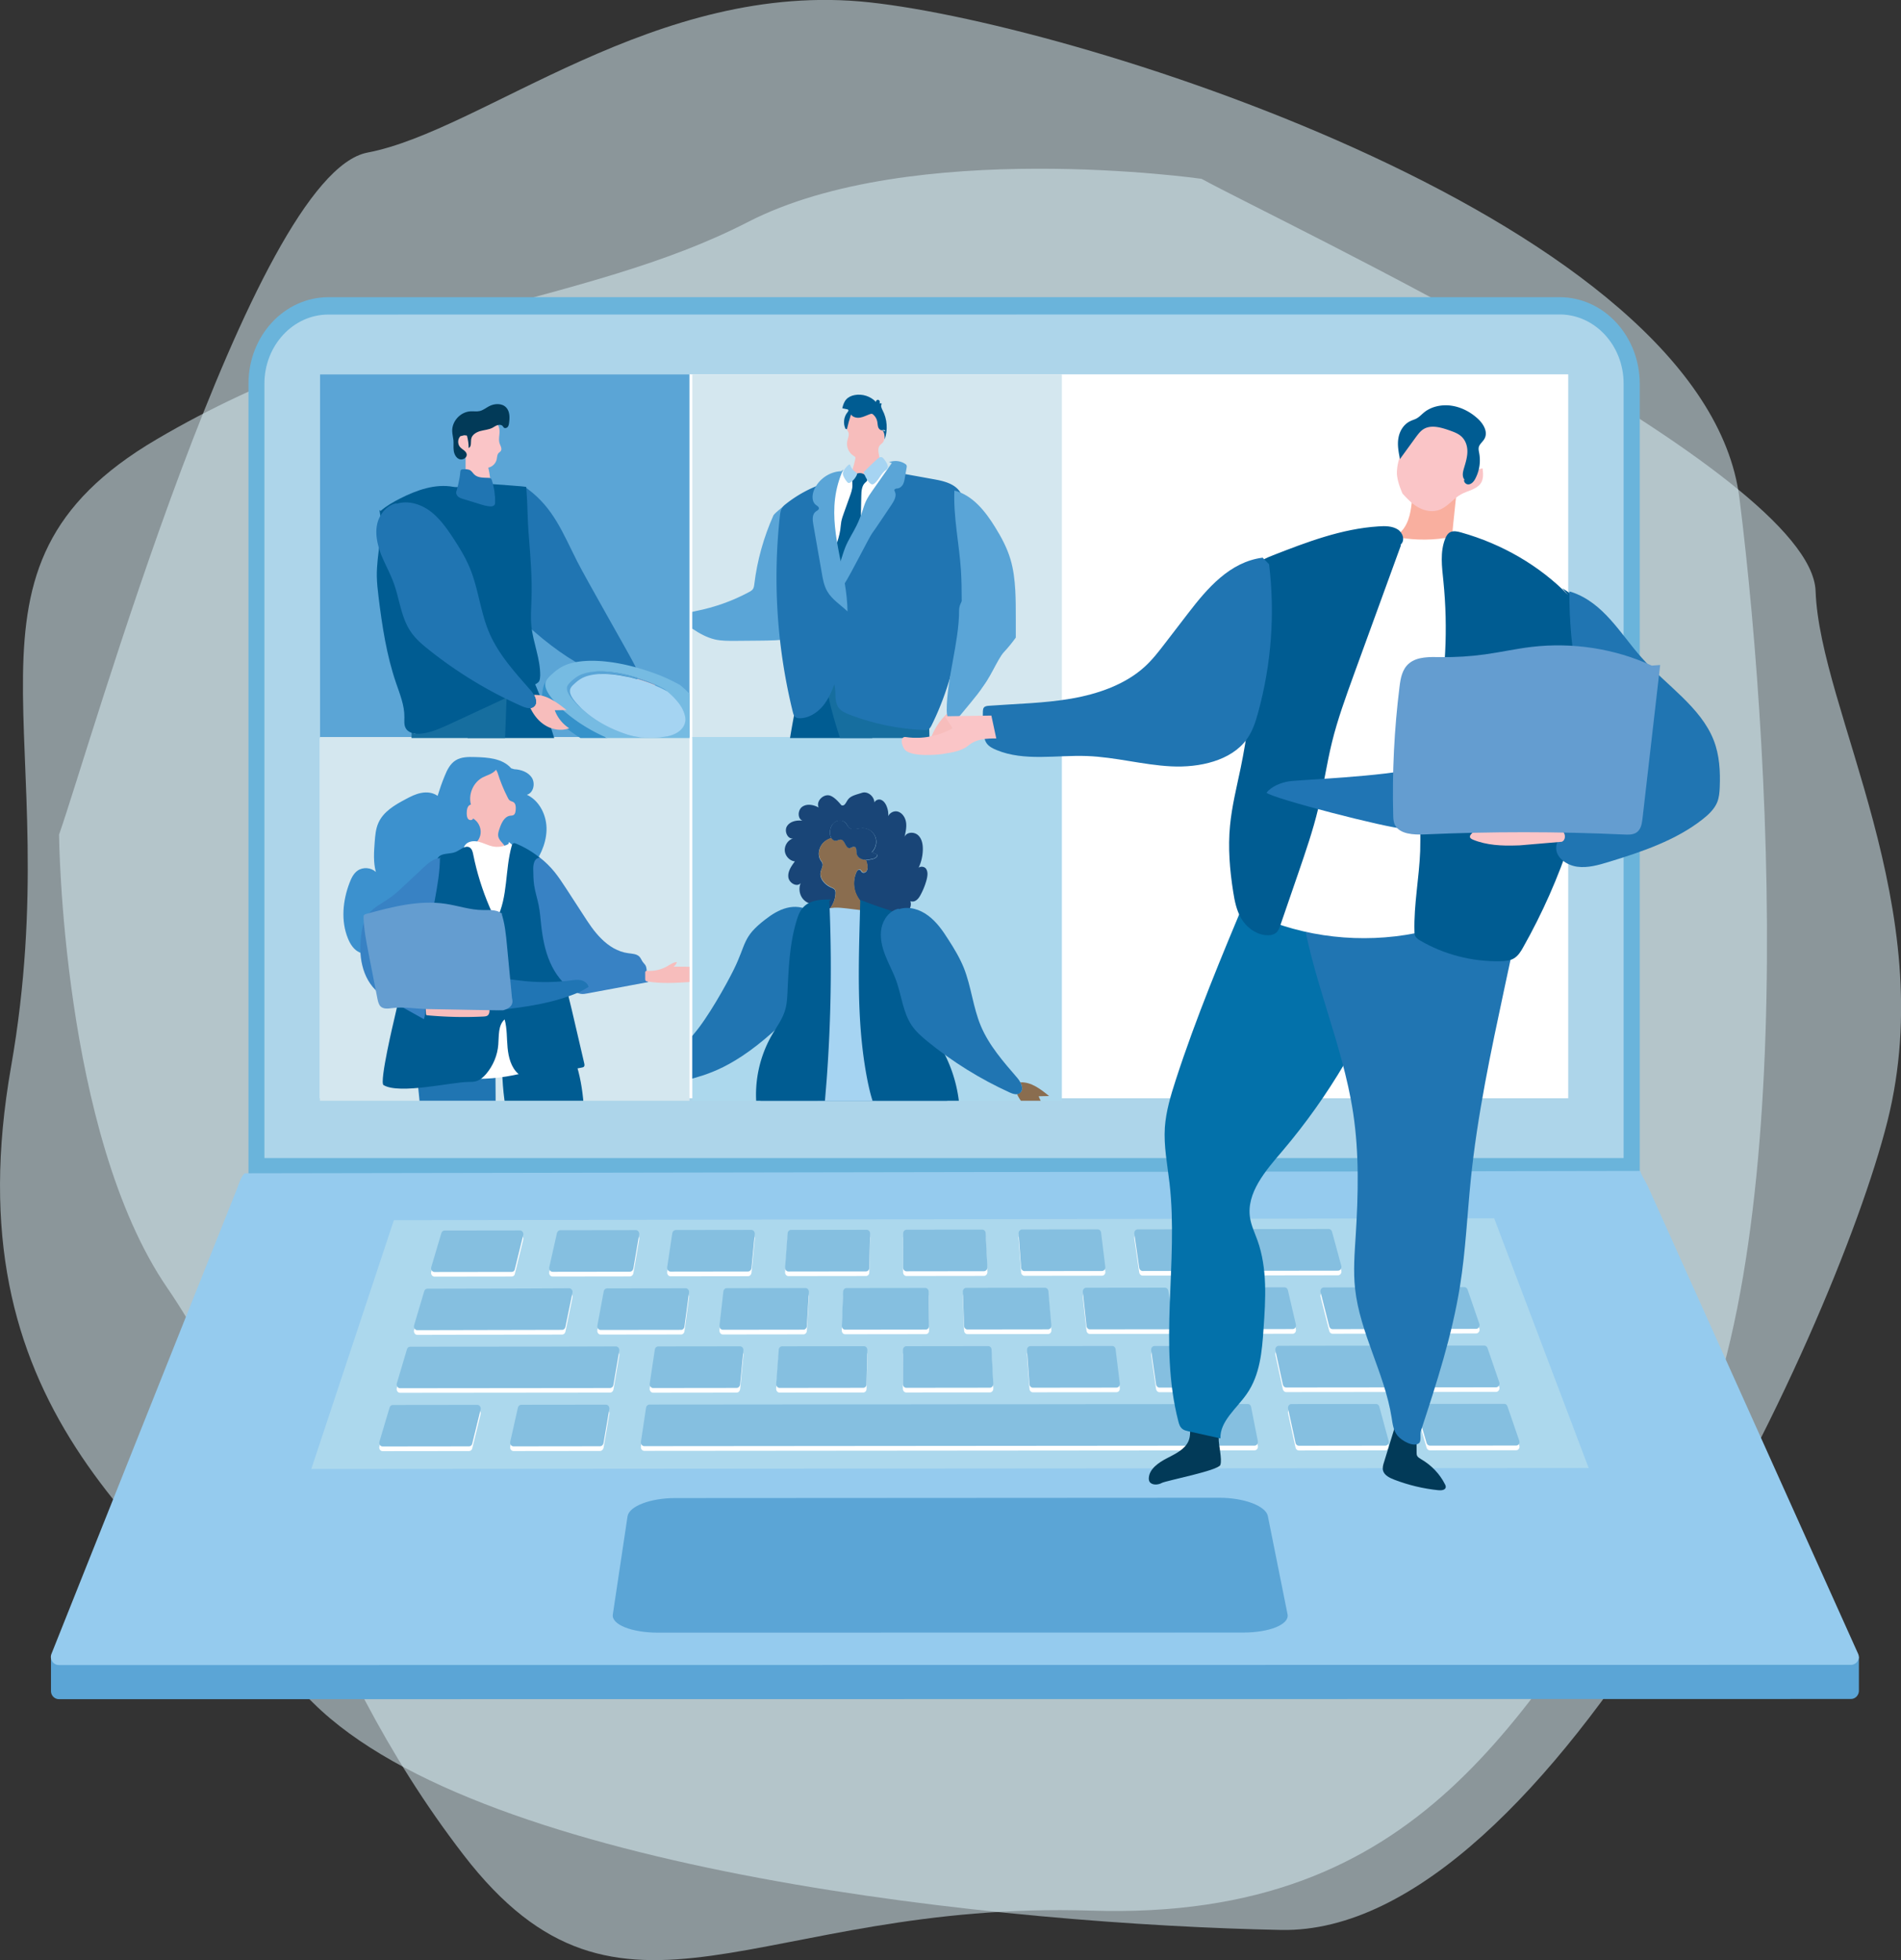 <svg xmlns="http://www.w3.org/2000/svg" xmlns:xlink="http://www.w3.org/1999/xlink" viewBox="0 0 1860.6 1918.1" xmlns:v="https://vecta.io/nano"><rect x="0" y="0" width="1860.6" height="1918.1" fill="#333333" stroke="none"/><style><![CDATA[.B{fill:#2075b2}.C{fill:#005c92}.D{fill:#f7bdbc}.E{fill:#fff}.F{fill:#5aa5d7}.G{fill:#8a6d4f}.H{fill:#fac5c7}.I{fill:#5ba5d6}.J{fill:#194577}.K{fill:#023a58}]]></style><g fill="#d9eef6"><path opacity=".53" d="M1176.1 175c77.2 42.5 596.7 285.7 600.9 403.3 4.2 117.5 122.8 310.3 70.3 519s-328.9 796.4-593.5 791.2-779.8-56-947.3-222.2S-47.1 1373.7 10.8 1044-63.3 557.3 153.1 430s418-129.9 578.8-212.7 444.2-42.3 444.2-42.3z"/><path opacity=".53" d="M57.8 816.7c29.8-84.4 188.9-646 301.9-667.4s282-169.7 491.4-147 817.8 216.7 851.4 485.3c33.6 268.7 59.8 797.8-76.3 991.7S1395.1 1880 1068 1869.6s-459.6 146.2-614.2-54.4-186.7-404.3-290.1-555C60.3 1109.4 57.8 816.7 57.8 816.7z"/></g><path fill="#add5ea" d="M251,1141.7V375.4c0-42,31.6-76.1,70.5-76.1h1205c38.9,0,70.5,34.2,70.5,76.1v766.4H251z"/><path fill="#6ab4db" d="M1526.5 307.7c34.5 0 62.6 30.3 62.6 67.6v757.9H258.8V375.4c0-37.3 28.1-67.6 62.6-67.6l1205.1-.1zm0-16.9h-1205c-43.3 0-78.3 37.9-78.3 84.6v774.8h1361.7V375.4c-.1-46.7-35.2-84.6-78.4-84.6h0z"/><path d="M313.1 366.3h1221.8v708.4H313.1z" class="E"/><path d="M1819.4 1653.9V1621h-4.9v3.2L1612.8 1176c-1.3-2.8-4.1-4.7-7.2-4.7l-1366 2.3c-3.2 0-6.1 2-7.3 5l-176.8 443h-5.6v33.4c.1 4.1 3.4 7.7 7.9 7.7l1753.8-.2c4.7 0 8.1-4.2 7.8-8.6z" class="I"/><path fill="#95cbee" d="M1811.5 1629.1l-1753.8.2c-5.6 0-9.4-5.7-7.4-10.8l181.8-455.6c1.2-3 3.4-10.9 7.3-14.8l1366-2.3c.8 3.9 6 11.7 7.2 14.5l205.9 457.7c2.6 5.1-1.3 11.1-7 11.1z"/><path fill="#acd8ed" d="M1554.9 1436.5l-1250.2.9 80.8-243.4 1076.9-1.9z"/><g class="E"><use xlink:href="#B"/><path d="M587.3 1419.8l-84.7.1c-2.2 0-3.7-2.2-3.2-4.5l7.5-33.4c.4-1.6 1.7-2.8 3.2-2.8l83-.1c2.1 0 3.6 2.1 3.3 4.3l-5.7 33.4c-.4 1.7-1.8 3-3.4 3z"/><use xlink:href="#C"/><path d="M1355.9 1419.2l-84.7.1c-1.5 0-2.9-1.2-3.2-2.8l-7.3-33.5c-.5-2.3 1.1-4.5 3.2-4.5l82.9-.1c1.5 0 2.8 1.1 3.2 2.6l9.1 33.5c.6 2.3-.9 4.7-3.2 4.7zm128.1-.1l-84.5.1c-1.4 0-2.7-1-3.2-2.5l-9.8-33.5c-.7-2.4.9-4.8 3.1-4.8l82.7-.1c1.4 0 2.6.9 3.1 2.4l11.5 33.5c1 2.3-.6 4.9-2.9 4.9z"/><use xlink:href="#D"/><use xlink:href="#E"/><use xlink:href="#F"/><use xlink:href="#G"/><path d="M1092.8 1362.3l-81.9.1c-1.7 0-3.2-1.5-3.3-3.4l-2.4-33.4c-.2-2.1 1.4-3.9 3.3-3.9l80.1-.1c1.7 0 3.1 1.3 3.3 3.2l4.1 33.4c.3 2.2-1.2 4.1-3.2 4.1zm123.8-.1l-81.8.1c-1.6 0-3-1.3-3.3-3.1l-4.8-33.4c-.3-2.2 1.2-4.2 3.3-4.2l80-.1c1.6 0 2.9 1.2 3.2 2.9l6.6 33.5c.5 2.2-1.1 4.3-3.2 4.3z"/><use xlink:href="#H"/><use xlink:href="#I"/><path d="M666.7 1305.8l-78.8.1c-2.1 0-3.7-2.1-3.2-4.4l6.2-33.4c.3-1.7 1.7-2.9 3.2-2.9l77-.1c2 0 3.6 2 3.3 4.2l-4.5 33.4c-.2 1.8-1.6 3.1-3.2 3.1z"/><use xlink:href="#J"/><path d="M906.1 1305.5l-78.9.1c-1.9 0-3.4-1.7-3.3-3.8l1.3-33.4c.1-1.9 1.5-3.5 3.3-3.5l77.1-.1c1.8 0 3.3 1.6 3.3 3.6l.4 33.4c.2 2.1-1.3 3.7-3.2 3.7zm119.7-.1l-78.9.1c-1.8 0-3.2-1.5-3.3-3.5l-1.2-33.4c-.1-2.1 1.4-3.8 3.3-3.8l77.1-.1c1.7 0 3.1 1.4 3.3 3.3l2.9 33.4c.3 2.1-1.2 4-3.2 4zm119.7-.2l-78.8.1c-1.7 0-3.1-1.4-3.3-3.2l-3.6-33.4c-.2-2.2 1.3-4.1 3.3-4.1l77.1-.1c1.6 0 3 1.3 3.3 3l5.4 33.5c.2 2.2-1.3 4.2-3.4 4.2zm119.7-.1l-78.7.1c-1.6 0-2.9-1.2-3.3-2.9l-6.1-33.5c-.4-2.3 1.2-4.4 3.2-4.4l77-.1c1.5 0 2.8 1.1 3.2 2.7l7.8 33.5c.6 2.3-.9 4.6-3.1 4.6z"/><use xlink:href="#K"/><use xlink:href="#L"/><path d="M616.5 1249l-75.7.1c-2.2 0-3.7-2.2-3.2-4.5l7.5-33.4c.4-1.6 1.7-2.8 3.2-2.8l74-.1c2.1 0 3.6 2.1 3.3 4.3l-5.7 33.4c-.4 1.7-1.8 3-3.4 3zm115.6-.2l-75.8.1c-2 0-3.6-2-3.3-4.2l5-33.4c.3-1.8 1.6-3.1 3.3-3.1l74.1-.1c2 0 3.5 1.9 3.3 4l-3.2 33.4c-.3 1.9-1.7 3.3-3.4 3.3z"/><use xlink:href="#M"/><path d="M963.1 1248.5l-75.9.1c-1.8 0-3.3-1.6-3.3-3.7l.1-33.4c0-2 1.5-3.6 3.3-3.6l74.1-.1c1.8 0 3.2 1.5 3.3 3.4l1.7 33.4c.1 2.1-1.4 3.8-3.3 3.9zm115.5-.2l-75.9.1c-1.7 0-3.2-1.5-3.3-3.4l-2.4-33.4c-.2-2.1 1.4-3.9 3.3-3.9l74.1-.1c1.7 0 3.1 1.3 3.3 3.2l4.1 33.4c.4 2.1-1.2 4.1-3.2 4.1zm115.5-.2l-75.8.1c-1.6 0-3-1.3-3.3-3.1l-4.8-33.4c-.3-2.2 1.2-4.2 3.3-4.2l74-.1c1.6 0 2.9 1.2 3.2 2.9l6.6 33.5c.5 2.2-1.1 4.3-3.2 4.3zm115.5-.2l-75.7.1c-1.5 0-2.9-1.2-3.2-2.8l-7.3-33.5c-.5-2.3 1.1-4.5 3.2-4.5l73.9-.1c1.5 0 2.8 1.1 3.2 2.6l9.1 33.5c.6 2.4-1 4.7-3.2 4.7zm115.4-.1l-75.5.1c-1.4 0-2.7-1-3.2-2.5l-9.8-33.5c-.7-2.4.9-4.8 3.1-4.8l73.7-.1c1.4 0 2.6.9 3.1 2.4l11.5 33.5c1 2.3-.6 4.9-2.9 4.9z"/></g><path d="M1216.7 1597.5l-572.6.1c-26 0-45.8-8-44.3-17.8l14.4-96c1.5-9.9 22.3-17.9 46.5-17.9l532.8-.3c24.2 0 45.4 8 47.4 17.9l19.3 96.2c1.9 9.8-17.5 17.8-43.5 17.8z" class="I"/><g fill="#85bfe0"><use xlink:href="#B" y="-4.6"/><path d="M587.3 1415.2l-84.7.1c-2.2 0-3.7-2.2-3.2-4.5l7.5-33.4c.4-1.6 1.7-2.8 3.2-2.8l83-.1c2.1 0 3.6 2.1 3.3 4.3l-5.7 33.4c-.4 1.8-1.8 3-3.4 3z"/><use xlink:href="#C" y="-4.6"/><path d="M1355.9 1414.6l-84.7.1c-1.5 0-2.9-1.2-3.2-2.8l-7.3-33.5c-.5-2.3 1.1-4.5 3.2-4.5l82.9-.1c1.5 0 2.8 1.1 3.2 2.6l9.1 33.5c.6 2.4-.9 4.7-3.2 4.7zm128.1-.1l-84.5.1c-1.4 0-2.7-1-3.2-2.5l-9.8-33.5c-.7-2.4.9-4.8 3.1-4.8l82.7-.1c1.4 0 2.6.9 3.1 2.4l11.5 33.5c1 2.4-.6 4.9-2.9 4.9z"/><use xlink:href="#D" y="-4.5"/><use xlink:href="#E" y="-4.6"/><use xlink:href="#F" y="-4.6"/><use xlink:href="#G" y="-4.6"/><path d="M1092.8 1357.8l-81.9.1c-1.7 0-3.2-1.5-3.3-3.4l-2.4-33.4c-.2-2.1 1.4-3.9 3.3-3.9l80.1-.1c1.7 0 3.1 1.3 3.3 3.2l4.1 33.4c.3 2.1-1.2 4.1-3.2 4.1zm123.8-.1l-81.8.1c-1.6 0-3-1.3-3.3-3.1l-4.8-33.4c-.3-2.2 1.2-4.2 3.3-4.2l80-.1c1.6 0 2.9 1.2 3.2 2.9l6.6 33.5c.5 2.1-1.1 4.3-3.2 4.3z"/><use xlink:href="#H" y="-4.5"/><use xlink:href="#I" y="-4.6"/><path d="M666.7 1301.3l-78.8.1c-2.1 0-3.7-2.1-3.2-4.4l6.2-33.4c.3-1.7 1.7-2.9 3.2-2.9l77-.1c2 0 3.6 2 3.3 4.2l-4.5 33.4c-.2 1.7-1.6 3.1-3.2 3.1z"/><use xlink:href="#J" y="-4.6"/><path d="M906.1 1301l-78.9.1c-1.9 0-3.4-1.7-3.3-3.8l1.3-33.4c.1-1.9 1.5-3.5 3.3-3.5l77.1-.1c1.8 0 3.3 1.6 3.3 3.6l.4 33.4c.2 2-1.3 3.7-3.2 3.7zm119.7-.2l-78.9.1c-1.8 0-3.2-1.5-3.3-3.5l-1.2-33.4c-.1-2.1 1.4-3.8 3.3-3.8l77.1-.1c1.7 0 3.1 1.4 3.3 3.3l2.9 33.4c.3 2.2-1.2 4-3.2 4zm119.7-.1l-78.8.1c-1.7 0-3.1-1.4-3.3-3.2l-3.6-33.4c-.2-2.2 1.3-4.1 3.3-4.1l77.1-.1c1.6 0 3 1.3 3.3 3l5.4 33.5c.2 2.1-1.3 4.2-3.4 4.2zm119.7-.2l-78.7.1c-1.6 0-2.9-1.2-3.3-2.9l-6.1-33.5c-.4-2.3 1.2-4.4 3.2-4.4l77-.1c1.5 0 2.8 1.1 3.2 2.7l7.8 33.5c.6 2.4-.9 4.6-3.1 4.6z"/><use xlink:href="#K" y="-4.5"/><use xlink:href="#L" y="-4.5"/><path d="M616.5 1244.4l-75.7.1c-2.2 0-3.7-2.2-3.2-4.5l7.5-33.4c.4-1.6 1.7-2.8 3.2-2.8l74-.1c2.1 0 3.6 2.1 3.3 4.3l-5.7 33.4c-.4 1.8-1.8 3-3.4 3zm115.6-.2l-75.8.1c-2 0-3.6-2-3.3-4.2l5-33.4c.3-1.8 1.6-3 3.3-3.1l74.1-.1c2 0 3.5 1.9 3.3 4l-3.2 33.4c-.3 1.9-1.7 3.3-3.4 3.3z"/><use xlink:href="#M" y="-4.5"/><path d="M963.1 1243.9l-75.9.1c-1.8 0-3.3-1.6-3.3-3.7l.1-33.4c0-2 1.5-3.6 3.3-3.6l74.1-.1c1.8 0 3.2 1.5 3.3 3.4l1.7 33.4c.1 2.1-1.4 3.9-3.3 3.9zm115.5-.2l-75.9.1c-1.7 0-3.2-1.5-3.3-3.4L997 1207c-.2-2.1 1.4-3.9 3.3-3.9l74.1-.1c1.7 0 3.1 1.3 3.3 3.2l4.1 33.4c.4 2.2-1.2 4.1-3.2 4.1zm115.5-.1l-75.8.1c-1.6 0-3-1.3-3.3-3.1l-4.8-33.4c-.3-2.2 1.2-4.2 3.3-4.2l74-.1c1.6 0 2.9 1.2 3.2 2.9l6.6 33.5c.5 2.1-1.1 4.2-3.2 4.3zm115.5-.2l-75.7.1c-1.5 0-2.9-1.2-3.2-2.8l-7.3-33.5c-.5-2.3 1.1-4.5 3.2-4.5l73.9-.1c1.5 0 2.8 1.1 3.2 2.6l9.1 33.5c.6 2.3-1 4.7-3.2 4.7zm115.4-.2l-75.5.1c-1.4 0-2.7-1-3.2-2.5l-9.8-33.5c-.7-2.4.9-4.8 3.1-4.8l73.7-.1c1.4 0 2.6.9 3.1 2.4l11.5 33.5c1 2.4-.6 4.9-2.9 4.9z"/></g><path d="M313.1 366.3h361.7v355.9H313.1z" class="I"/><path d="M313.1 721.2h361.7v355.9H313.1zm364.5-354.9h361.7v355.9H677.6z" fill="#d4e7ef"/><path fill="#acd8ed" d="M677.6 721.2h361.7v355.9H677.6z"/><defs><path id="A" d="M677.6 366.3h361.7v355.9H677.6z"/><path id="B" d="M459.1 1419.9l-84.6.1c-2.3 0-3.9-2.4-3.1-4.8l9.9-33.3c.4-1.5 1.7-2.5 3.1-2.5l82.8-.1c2.2 0 3.8 2.3 3.2 4.6l-8.2 33.4c-.3 1.5-1.6 2.6-3.1 2.6z"/><path id="C" d="M1134.4 1378.6h-35.8l-89.6.1h-35.8l-89.6.1h-35.8l-89.6.1-122.6.1c-1.6 0-3 1.3-3.3 3.1l-5 33.4c-.3 2.2 1.2 4.2 3.3 4.2l597.3-.5c2.1 0 3.7-2.1 3.2-4.4l-6.6-33.5c-.3-1.7-1.7-2.9-3.2-2.9l-86.9.2z"/><path id="D" d="M533 1322.2h-12.8l-118.8.1c-1.4 0-2.7 1-3.1 2.5l-9.9 33.3c-.7 2.4.9 4.8 3.1 4.8l205.6-.2c1.6 0 3-1.2 3.3-3l5.7-33.4c.4-2.2-1.2-4.3-3.3-4.3l-69.8.2z"/><path id="E" d="M721 1362.7l-81.8.1c-2 0-3.6-2-3.3-4.2l5-33.4c.3-1.8 1.6-3.1 3.3-3.1l80.1-.1c2 0 3.5 1.9 3.3 4l-3.2 33.4c-.3 1.9-1.7 3.3-3.4 3.3z"/><path id="F" d="M844.9 1362.6l-81.9.1c-1.9 0-3.5-1.8-3.3-4l2.5-33.4c.1-1.9 1.6-3.3 3.3-3.3l80.1-.1c1.9 0 3.4 1.7 3.3 3.7l-.8 33.4c.1 2-1.4 3.6-3.2 3.6z"/><path id="G" d="M968.9 1362.5l-81.9.1c-1.8 0-3.3-1.6-3.3-3.7l.1-33.4c0-2 1.5-3.6 3.3-3.6l80.1-.1c1.8 0 3.2 1.5 3.3 3.4l1.7 33.4c.1 2.1-1.4 3.9-3.3 3.9z"/><path id="H" d="M1333.9 1321.3h-13.2l-69.2.1c-2.1 0-3.7 2.2-3.2 4.5l7.3 33.5c.4 1.6 1.7 2.8 3.2 2.8l205.5-.2c2.3 0 3.9-2.6 3.1-4.9l-11.5-33.5c-.5-1.4-1.7-2.4-3.1-2.4l-118.9.1z"/><path id="I" d="M512.7 1265.4l-48.4.1-46 .1c-1.4 0-2.7 1-3.1 2.5l-9.9 33.3c-.7 2.4.9 4.8 3.1 4.8l141.8-.3c1.5 0 2.9-1.2 3.2-2.8l6.9-33.4c.5-2.3-1.1-4.5-3.2-4.5l-44.4.2z"/><path id="J" d="M786.4 1305.7l-78.9.1c-2 0-3.5-1.9-3.3-4.1l3.8-33.4c.2-1.8 1.6-3.2 3.3-3.2l77.1-.1c1.9 0 3.4 1.8 3.3 3.9l-2 33.4c-.1 1.9-1.6 3.4-3.3 3.4z"/><path id="K" d="M1387.4 1264.1l-48 .1-43.7.1c-2.2 0-3.8 2.3-3.2 4.6l8.5 33.5c.4 1.6 1.7 2.7 3.2 2.7l140.6-.3c2.3 0 3.9-2.6 3.1-4.9l-11.5-33.5c-.5-1.4-1.7-2.4-3.1-2.4l-45.9.1z"/><path id="L" d="M500.9 1249.1l-75.6.1c-2.3 0-3.9-2.4-3.2-4.8l9.9-33.3c.4-1.5 1.7-2.5 3.1-2.5l73.8-.1c2.2 0 3.8 2.3 3.2 4.6l-8.2 33.4c-.2 1.5-1.5 2.6-3 2.6z"/><path id="M" d="M847.6 1248.6l-75.9.1c-1.9 0-3.5-1.8-3.3-4l2.5-33.4c.1-1.9 1.6-3.3 3.3-3.3l74.1-.1c1.9 0 3.4 1.7 3.3 3.7l-.8 33.4c.1 2-1.4 3.6-3.2 3.6z"/></defs><clipPath id="N"><use xlink:href="#A"/></clipPath><g clip-path="url(#N)"><g class="B"><path d="M773.3 949c-.6 2.8-3.1 4.7-5.3 6.5a89.17 89.17 0 0 0-15.5 15.8c-.3.4-.7.9-.7 1.4-.1 1 .9 1.8 1.8 2.3 5.6 3 12.9 2.7 18.3-.8 5.1-3.3 8.1-9.1 9.5-15 1.3-5.9 1.1-12.1.8-18.2l-8.9 8zm154.1 2.1l-3.5-21.9c-.3-1.6-.9-3.6-2.5-3.7-1-.1-1.8.6-2.5 1.3l-6.8 6.3.8 10c2 5.6-1 11.8-4.6 16.6s-8 9.3-9.4 15.2c-.1.3-.1.7 0 1 .2.4.7.5 1.1.5 7.9.9 15.1-4.4 21.3-9.5 2.4-2 5-4.1 6.1-7.1 1-2.7.5-5.8 0-8.7z"/></g><path d="M852.7 680.2c-3.7-3-8.6-4-13.3-4.9a479.72 479.72 0 0 0-44.7-6l-14.1 14c-19 87.7-21.9 178.9-8.5 267.7l12.7-.2 32.2-80.5c3-7.5 6-15.1 6.9-23.1.9-7.9-.3-15.9-.4-23.9-.7-40.9 26.4-77 34.4-117.2 1.7-9 1.9-20-5.2-25.9z" class="C"/><path fill="#166e9f" d="M925.8 826.6c-2.6-4.4-5.7-8.6-7.5-13.4-1.8-4.5-2.4-9.3-2.9-14-3.9-33.2-5.9-66.6-6.1-100-.1-10.1 0-20.3-2.3-30-.4-1.5-.8-3.1-1.9-4.2-1.4-1.6-3.6-2.1-5.7-2.6-30.7-6.7-61.9-13.3-93.2-11.1l4.2 17.2c-.8 8.2 1 16.4 3.1 24.4 13.2 51.2 36.1 99.3 59.6 146.6 3.1 6.2 6.2 12.3 8.6 18.8 3.4 8.9 5.7 18.3 8.3 27.5 5.3 19.2 12.1 38 20.2 56.3.5 1.2 1.1 2.5 2.1 3.3 3.1 2.6 7.7.3 11-2.1 3.1-19.7 8.9-38.9 11.3-58.6 2.3-19.8 1.2-40.9-8.8-58.1z"/><g class="D"><path d="M675.5 604.8l-.1-1.7c-3.8.4-7.5-1.5-11.1-2.7-3.8-1.2-7.9-1.6-11.8-1.1l3.8 2.3c.5.3 1 .6 1.1 1.1.3 1.1-1.3 1.8-2.4 1.9l-18.7 2.3c-.7.1-1.6.3-1.9.9-.4 1 .7 1.9 1.6 2.3 11.9 5.6 26.1 3.5 38.4-1.1 1.1-.4 2.2-.9 2.7-2 .4-1-.5-2.6-1.6-2.2zm233.6 124.4c2.8-12.6 9.9-24.2 19.8-32.6 0 .4.1.9.1 1.3l2.4-2.8c1.1-1.1 3.3-.3 4 1.1s.4 3.2.1 4.7c-1.6 7.8-4.3 15.3-7.8 22.4-.3.6-.8 1.3-1.5 1.2-1-.1-1-1.6-.8-2.6s-.2-2.5-1.2-2.2c-.4.1-.6.4-.8.7-3 4.5-7.1 8.6-12.4 10.1-.7.2-1.7.3-2-.4-.1-.2 0-.5.1-.9z"/></g><path d="M761.6 499.5h.2c0 0-.9-.5-.2 0z" class="J"/><path d="M781.9 505.7c-6-3.8-4.4-9.6-9.7-13.6-2.2.3-14.2 10.1-15.2 12.2-9.5 21.3-15.9 44-18.7 67.2-.2 1.8-.5 3.7-1.5 5.1-.9 1.2-2.3 2-3.6 2.7-16.3 8.8-33.9 15-52 18.6-4.1.8-8.9 2-10.2 5.9-1.5 4.6 2.8 8.8 6.8 11.5 6.7 4.5 13.9 8.5 21.8 10.4 6.5 1.5 13.2 1.4 19.8 1.4l23.6-.2c10.5-.1 21.1-.2 31.5-2 1.4-.2 3-.6 3.9-1.7.7-.8.9-1.9 1.1-3 5.2-30.6 8.4-61.5 9.5-92.5.4-8.1-.2-17.7-7.1-22z" class="F"/><path d="M944.2 500.9c-.3-6.9-.9-14.2-4.8-19.9-5.6-8-16.2-10.4-25.8-12.1l-27.6-5c-4.6-.8-9.3-1.7-14-1.4-5.1.3-10.1 2.1-15 3.6-16.6 5.1-33.9 7.9-51.3 8.3l-1.2-.8a123.43 123.43 0 0 0-34.5 18.9c-1.8 1.4-3.6 2.8-4.7 4.8-1.4 2.3-1.7 5.1-2 7.7-7.1 64.2-2.7 129.6 12.8 192.2.4 1.4.8 2.9 1.8 4 1.4 1.5 3.7 1.7 5.8 1.6 8.2-.4 15.8-5.2 21.2-11.4 5.4-6.3 8.8-13.9 11.7-21.7 2.1 7.5-.4 16.5 4.2 22.8 2.5 3.4 6.7 5.2 10.7 6.8a229.39 229.39 0 0 0 72.7 15c1.5.1 3.1.1 4.4-.6 1.5-.8 2.4-2.5 3.2-4 31.6-63.7 35.9-137.6 32.4-208.8z" class="B"/><path d="M873.6 467c-.4-2-1.3-3.8-2.3-5.6-1-1.9-2.2-3.9-4.2-4.7-1.5-.6-3.2-.4-4.8-.2-8.6 1.1-8.3 8.7-16.3 11.9-1.6.7-12.2-5.1-13.9-4.8-1.3.2-3.5-3.6-4.8-3.4-3.9.7-6.5 7.5-7.8 11.3l-.4-1.8c-4.3 0-7.8 3.6-9.8 7.4-4.5 8.2-5.1 18.1-5.1 27.5 0 22.8 13.1 68.2 13.8 68.4 1 .3 1.9-.6 2.5-1.4 4.9-6.3 9.4-12.8 12.5-20.2 1.9-4.5 3.1-9.1 4.6-13.7 4.1-12.6 10.1-24.6 17.6-35.6 4.9-7.2 10.6-14 14.9-21.5 2.4-4.1 4.5-8.9 3.5-13.6z" class="E"/><path d="M832.7 403.1c-1.7 4.6-2.9 9.4-3.7 14.2-.2 1-.3 2 0 3 .3.9.9 1.7 1.3 2.5 1.2 2.7-.4 5.7-1 8.6-1.3 5.6 1.4 11.9 6.4 14.8.6.3 1.2.7 1.4 1.2.3.6.1 1.2 0 1.8-1 4.8-2.4 9.5-4.1 14.1-.3.8-.6 1.9.1 2.4.3.2.6.3.9.3 6.9 1.3 13.6-2.5 19.5-6.1 2.8-1.7 5.9-3.7 7-6.9 1-2.8.1-5.9-.4-8.8-.6-2.9-.8-6.3 1.1-8.5.9-1.1 2.3-1.8 3.1-3 .9-1.2 1.1-2.8 1.3-4.2.4-2.5.6-5.4-1.3-7.1-.5-.5-1.2-.8-1.6-1.5s-.3-1.6-.3-2.5c.4-7-4-13.9-10.4-16.6-6.4-2.8-14.3-1.4-19.5 3.1l.2-.8z" class="D"/><path d="M837.1 464.5c3.4-3 9.5-1.5 11.3 2.6.5 1.1.7 2.4.1 3.5-.4.6-1 1.1-1.6 1.6-3.5 3.1-3.8 8.3-3.9 13l-.6 26.7c0 1.9-.1 3.8-.6 5.7-.3 1.2-.8 2.4-1.3 3.5-5.9 14.4-21 35.1-21.3 34.8-3-2.6-1 5.4-2.6 1.8-.9-2.2-1.3-4.6-1.3-6.9-.2-11 5.5-21.3 7.1-32.2.4-2.7.5-5.5 1-8.2.6-2.9 1.5-5.6 2.5-8.3l5.8-16.2c1.3-3.6 2.6-7.2 2.6-11 0-4-1-8.8 2-11.4l.8 1z" class="C"/><g class="F"><path d="M872.9 453l-18.6 26.5c-2.5 3.5-4.9 7-6.7 10.8-1.5 3.2-2.5 6.6-3.6 10-1.6 4.8-3.4 9.4-5.6 13.9-3.5 7.2-8.1 13.9-11.1 21.4-2.1 5.2-3.4 10.7-5.5 15.8-1.3 3.1-2.8 6-4.6 8.8-2.3 3.5-5.1 7.3-4.7 11.5 4.1-4.1 10.6 4.7 13.8-.1 6.4-9.7 24.7-46.5 27.3-49.8 2-2.5 14.6-21.4 19.1-28.1 2.5-3.8 5.1-8.4 3.2-12.5-.3-.6-.6-1.2-.5-1.8.3-1.3 2-1.3 3.3-1.5 2.2-.3 4-2 5.1-3.9 1-2 1.5-4.2 1.8-6.4l1.7-9.6c.2-.9.3-1.8 0-2.6s-1-1.3-1.7-1.7c-4.5-2.9-10.5-3.4-15.5-1.4l2.8.7z"/><path d="M825.3 459.4c-4.1 9.1-6.8 18.7-8 28.6-4.5 36.8 11.8 73.2 12.2 110.3-6.8-6.5-15.2-11.6-19.9-19.8-3.1-5.5-4.3-11.8-5.3-18l-8.3-47.4c-.8-4.4-1.2-9.8 2.4-12.5 1.3-.9 3.1-1.7 3.1-3.2s-1.7-2.4-2.9-3.3c-4.1-3-3.9-9.3-2.1-14 4.2-10.9 15.3-18.7 26.9-19l1.9-1.7zM942.1 617c1.1 16 3.9 32.1 10.5 46.6 3.4-2.3 4.6 11.8 7.8 9.3 7.1-5.5 15.9-28.1 22.1-34.7 4.2-4.5 8.1-9.3 11.7-14.3v-18.2c0-9.4 0-18.8-.5-28.1-.6-10.3-1.8-20.7-4.8-30.6-3.3-11-8.8-21.3-14.9-31.1-9.6-15.6-22.1-31.4-39.9-35.9-1.1 26 4.7 51.9 6.4 77.9 1.3 19.6.2 39.4 1.6 59.1z"/></g><g fill="#a6d4f2"><path d="M867.7 452.9c-.8-1.5-1.8-2.8-2.9-4.1-.4-.5-.9-1-1.5-1.3-1.6-.7-3.4.5-4.7 1.7-4.6 4.2-9.1 8.5-13.4 13 0 0 2.8 7.5 6.1 10.5.7.6 1.5 1.2 2.4 1.3.9 0 1.6-.5 2.3-1 4.3-3.5 6.2-9.4 10.7-12.7.5-.4 1.1-.8 1.6-1.3 1.3-1.7.5-4.2-.6-6.1zm-29.7 9.3c-2.9-1.6-5.1-4.4-6-7.5 0-.1 0-.1-.1-.2l-1.1.2c-1.9 1.5-3.5 3.4-4.8 5.5-.6 1-1.1 2.1-1.1 3.2 0 .8.3 1.5.6 2.3a21.52 21.52 0 0 0 3.8 6.1c.3.3.6.6.9.7.8.3 1.7-.1 2.4-.6 2.3-1.5 4.2-3.7 5.5-6.2.8-1.1 1.1-2.8-.1-3.5z"/></g><path d="M826.6 419.3l2.3.7c1.1-4.8 2.4-9.6 4-14.4 1.9 2.8 5.8 3.6 9.1 3s6.4-2.3 9.6-3.4c.5-.2 1-.3 1.6-.3.7.1 1.2.5 1.7 1 2 1.8 3.4 4.3 3.8 7 .3 1.7.3 3.4.8 5s1.9 3.1 3.6 3.1c.7 0 1.3-.2 2-.2s1.4.5 1.4 1.2c-1-.1-1.9-.4-2.8-.9 2.1 2.3 2.2 5.7 2.2 8.9 3.2-9.3 2.5-19.9-2.1-28.6-1-2-2.2-4.6-.7-6.3-.7-.4-1.6-.6-2.4-.3.8-1.1.4-3-.9-3.5s-2.9 1-2.3 2.2c-5.2-5.7-13.5-8.4-21.1-6.9-3.1.6-6.1 1.9-8.2 4.3s-3.1 5.5-3.8 8.6c1.6.3 3.2.7 4.8 1 .3.1.7.1.9.4.7.7 0 1.8-.6 2.5-3.7 4.4-4.5 11.1-1.9 16.3l-1-.4z" class="C"/><path d="M974.6 560.8c-3-7.9-6.7-15.6-10.6-23.1s-8.1-14.9-12.2-22.2c-1.1-2-2.2-3.9-3.2-5.9l-2.1 3.4c-6 9.8 15.4 20.3 12.1 31.3-3 9.9-9.8 18-10.4 28.4-.5 9.4-9.5 15.2-9.5 24.6.1 30.8-12.2 67.1-12.1 97.8 0 3.8.7 8.7 4.4 9.7 3.3 1 6.4-2 8.7-4.7l10.1-12.2c4.6-5.6 9.2-11.2 13.1-17.3 10.4-16.8 14.4-36.8 15.7-56.5.9-12.9.7-25.9.8-38.8-1.4-4.9-3-9.8-4.8-14.5z" class="F"/></g><defs><path id="O" d="M313.1 721.2h361.7v355.9H313.1z"/></defs><clipPath id="P"><use xlink:href="#O"/></clipPath><g clip-path="url(#P)"><path d="M487.1 1260.5c-.5-.1.4-.9.6-.4s-.2 1-.6 1.3c-8.9 7.3-16.6 17.3-16.8 28.8-.2 7.4 2.8 14.6 6.2 21.2.2.3.3.7.4 1 .2 1.7-1.9 2.6-3.6 2.5-3.6-.3-6.6-3-8.6-6-2-3.1-3.1-6.5-4.6-9.8-1.6-3.5-3.8-6.9-5-10.6s-1.4-8 .7-11.3c1.7-2.6 4.5-4.1 7.1-5.8 7.4-4.7 13.5-11.3 17.7-19 .3-.6.7-1.3 1.4-1.4 1.1-.3 2 1 2.4 2 .8 1.8 1.6 3.5 2.3 5.3l.4 2.2z" class="D"/><path d="M449.2 1288.3c0-.9.3-1.9 1.2-2.3 1-.5 2.2.2 3.1.9 3.6 3.1 5.6 7.5 7.5 11.9s3.7 8.8 7 12.3c3.3 3.4 4.2 4 8.6 2.3l-.7-2.6c4.7 1.6 10 6.2 10.7 11.1.2 1.1.1 2.3-.5 3.1-.9 1.1-2.6 1.1-4 .9-11.6-1.6-21.9-10.2-25.7-21.2-.7-2-1.2-4.2-2.2-6.1-1.8-3.5-5.1-6.5-5-10.3z" class="C"/><path d="M461.9 1281.3c1.1 16 4.5 31.8 6 47.8.1.6.1 1.2-.2 1.7s-1 .7-1.6.9c-2.8.7-5.8 1-8.7 1-.7 0-1.5-.1-2-.5-.6-.5-.8-1.4-.9-2.1-2.6-16.2-3.7-32.6-3.3-49 3.2-1.6 7.1-1.7 10.5-.5l.2.7z" class="D"/><g class="C"><path d="M451.8 1307c1.9 6.1 3.4 14.1 5.3 20.3.4 1.2.8 2.5 1.6 3.5 1.6 1.8 4.8 1.9 6.5.2 1.3-1.3 1.7-3.3 2.8-4.8l.5 1.6c2 7-.4 14.1-4.6 20-.4.5-.8 1-1.3 1.2-1 .4-2.2-.1-3.1-.8-5.6-4-7.7-11.5-7.9-18.5-.3-7 1.2-15.8.2-22.7zM563 1038.1c9.4 27.3 9.4 56.9 9.2 85.9 0 3.8-.1 7.7-1.1 11.3-1.6 5.3-5.2 9.8-8.7 14.1-31.2 38.7-58.3 80.7-80.8 125L465 1258c-1.7-1.7-3.4-3.4-4.3-5.5-1-2.4-1-5-.9-7.6.3-18.6 1.2-37.4 6.8-55.1s16.6-34.4 33-43.1c3.1-1.6 6.5-3.2 8-6.4 1.5-3.3.2-7.1-1-10.5-12.4-34.8-17.3-72.3-14.3-109.1l70.7 17.4z"/></g><path d="M484.9 1045.3c.6 74.5 1.2 149.8-15.4 222.5l-4.5 18.1s-11 2.3-15.5-.4c-4.1-2.4-5.4-7.6-6.3-12.3-14.6-74.5-29.2-149.2-35.3-224.9-.2-1.9-.2-4 1-5.4 1-1.2 2.7-1.6 4.3-1.8 20.7-3.7 42.1-3.8 62.8-.1l8.9 4.3z" class="B"/><path d="M527.7 1045.7c-5.8 1.2-48.8 17.4-94.1 5.8s52.3-110.4 52.3-110.4l41.8 104.6z" class="E"/><path fill="#3c91ce" d="M500.3 751.8c-8.4-9.7-22.8-10.7-35.5-11-6.4-.2-13.3-.2-18.8 3.2s-8.5 9.6-10.9 15.6c-2.6 6.3-4.8 12.7-6.8 19.2-4.5-3.3-10.5-4-16-2.9-5.5 1-10.5 3.6-15.4 6.2-10.6 5.6-21.6 12.1-26.5 23-2.7 6-3.2 12.7-3.7 19.2-.7 9.7-1.4 19.6 1.2 29-4.7-4.5-12.7-5.1-18-1.3-3.9 2.8-6.1 7.4-7.8 11.9-6.6 17.3-8.6 37.1-1.6 54.3 2.3 5.8 6 11.5 11.7 13.9 2.1.9 4.4 1.3 6.4 2.4 1.7.9 3.1 2.3 4.6 3.4 3.5 2.6 7.6 4.2 11.9 5 14.6 2.9 29.5-2.6 43.3-8.4 14.9-6.2 29.8-12.8 42.4-22.9 10.9-8.7 19.7-19.7 29.3-29.9 9.7-10.2 20.3-19.6 28.9-30.7 8.7-11.1 15.4-24.3 15.9-38.4s-6.5-28.9-19.2-34.9c6.4-1.8 8.4-10.9 4.9-16.6-3.6-5.6-10.7-8.1-17.3-8.4l-3-.9z"/><path d="M486.9 755.8c2.6 8.4 5.9 16.6 9.9 24.4.6 1.3 1.3 2.6 2.5 3.3 1.1.7 2.5.8 3.5 1.6 1.9 1.4 2.1 4.1 2 6.5-.1 2.3-.4 5.2-2.5 6.1-.9.4-2 .4-3 .5-5.6.8-8.5 7-10.3 12.4-1 2.8-2 5.8-1.1 8.7.6 1.8 1.8 3.4 3.1 4.8l11.1 13.2c-6.5 4.8-15.1 6.7-23 5s-15-6.9-18.9-14c5.5-1.9 9.6-7.1 10.2-12.8s-2.4-11.7-7.4-14.6c-.4 1.9-3.4 2.1-4.7.6-1.3-1.4-1.4-3.5-1.5-5.5-.1-3.5.7-8.1 4.1-8.7-2.7-10 2.2-21.6 11.4-26.5 4.5-2.4 10-3.5 13.2-7.6l1.4 2.6z" class="D"/><path d="M497.6 825.9c-4.7 2.6-10.3 3.4-15.5 2.3-4.7-1-9.1-3.5-13.8-4.6s-10.4-.5-13.2 3.5c-2.3 3.3-1.9 7.7-1.3 11.6 3.1 20 8.1 39.7 15 58.7 1.4 3.7 2.9 7.6 5.7 10.4 6.1 6.3 17.4 5.6 23.5-.6 3-3 4.8-7 6.5-10.9 5.2-12.1 9.6-24.8 9.5-37.9s-5.3-26.8-16-34.4l-.4 1.9z" class="E"/><path d="M527.9 839c-6.9-5.6-14.6-10.1-22.8-13.5-.8-.3-1.8-.7-2.6-.3-1 .4-1.4 1.6-1.7 2.6-6.6 23.5-3.5 49.7-14.6 71.5-3.3-3.3-5.3-7.6-7.1-11.9-7-16.4-12.4-33.6-15.9-51.1-.5-2.6-1.2-5.6-3.5-7-4.3-2.6-9.1 2.4-13.8 4.4-5.8 2.4-14.1.5-17.4 5.9-1.3 2.1-1.3 4.7-1.3 7.2-.2 9-2.1 18-5.5 26.3-3.4 8.4-8.3 16.2-11.7 24.6-3 7.5-4.8 15.3-6.6 23.2l-17.5 76.2s-14.9 62.1-10.5 64.7c15.7 9.4 67.1-3.1 83.2-3.1 2.6 0 5.2 0 7.7-.8 3.8-1.2 6.9-4 9.5-7 6.8-8 11.1-18.2 11.9-28.7.7-8.7-.3-18.9 6.2-24.7 2.5 9 2 18.5 2.9 27.8s3.4 19.1 10.3 25.3c1.8 1.7 4 3 6.4 3.6 2.8.6 5.7.1 8.6-.5l47.5-9.1c.7-.1 1.3-.3 1.8-.7.9-.8.7-2.3.4-3.5L559.6 988l-20-81.8c-6-22.4-12.8-45.3-11.4-68.5l-.3 1.3z" class="C"/><path fill="#3882c4" d="M430.6 838.8c0 14-2.5 27.9-5 41.7-.6 3.6-1.3 7.2-2.8 10.6-1.8 4.2-4.7 7.7-7.5 11.3-6 7.9-11.2 16.3-15.5 25.2-2.6 5.3-4.9 10.9-5.5 16.7s.7 12.1 4.5 16.6c2.4 2.8 5.6 4.7 8.3 7.1 8 7.2 11.2 19.2 7.8 29.3l-31.4-17.5c-4.6-2.6-9.3-5.2-13.3-8.6-8-6.7-13.2-16.3-15.6-26.5-2.5-10.1-2.3-20.7-.9-31 .9-6.4 2.4-12.9 6.1-18.2 5.3-7.6 14.3-11.6 21.9-17 4.9-3.5 9.4-7.6 13.8-11.8l18.8-17.6c4.9-4.6 10.4-9.4 17.1-9.5l-.8-.8z"/><path d="M478.8 986c.5 2.8.6 6.2-1.7 7.8-1.1.7-2.5.8-3.8.9-18.3.9-36.7.5-55-1.2a1.69 1.69 0 0 1-1-.3c-.3-.3-.4-.8-.4-1.3l-.3-5.1c0-.5 0-1 .2-1.4.5-.8 1.7-.7 2.7-.6 11.4 1.8 22.8-5.7 34.1-3.5 3.2.6 6.3 2 9.6 2.6 5.7 1 11.7-.6 17.3 1l-1.7 1.1z" class="D"/><path fill="#3882c4" d="M528.3 839.1c5.4 4.2 10.2 8.9 14.5 14.2 4.1 5.1 7.7 10.6 11.3 16.1l16.5 25.4c5.4 8.4 10.9 16.9 18.1 23.9 7.1 7.1 16.1 12.7 26 14 4 .6 8.6.6 11.3 3.6 1.3 1.5 2 3.5 3.2 5.1.7 1 1.6 1.8 2.3 2.8 3.1 4.8-.3 12 2.9 16.8l-59.1 11c-2.3.4-4.6.9-6.9.5-2.3-.3-4.5-1.4-6.5-2.6-10.7-6.4-18.5-16.8-23.5-28.2s-7.3-23.8-8.7-36.2c-.7-6.6-1.2-13.3-2.5-19.8s-3.4-12.8-4.4-19.4c-.8-5.4-.8-10.9-.9-16.4 0-4.3 1.2-10 5.5-10.4l.9-.4z"/><path d="M690.7 948.2c-1.9-2-4.9-2.1-7.6-2.1l-23.9-.2c1.6-1 2.8-2.7 3.3-4.5-3.6.2-6.6 2.5-9.8 4.3-5.7 3.2-12.4 4.7-19 4.3-.7 0-1.4-.1-1.9.5-.3.4-.3.8-.3 1.3v6.1c0 .5 0 1.1.3 1.6.4.6 1.2.8 1.9.9 13.8 2.3 27.8 1.4 41.8.5 2-.1 4.1-.3 6-.9 1.4-.5 2.6-1.2 3.9-1.9l6.2-3.5c1.4-.8 2.9-2.5 1.7-3.6l-2.6-2.8z" class="D"/><path fill="#2075b4" d="M567.5 970.6c-27 11.4-51.1 14.5-80.2 17.9-1.2.1-2.4.2-3.5-.3-1.1-.6-1.7-1.8-2.5-2.7-3.8-4.7-11.1-3.8-17-2.7-12.7 2.3-25.7 3.6-38.6 3.7-2.6 0-6-.8-5.9-3.4 0-1.7 1.8-2.8 3.3-3.6 14.5-7.3 29.4-13.7 44.6-19.3 1.3-.5 2.7-1 3.6-2 .6-.7 1-1.5 1.7-2 .8-.6 1.9-.5 2.9-.5 13.2.8 26.3 3.3 39.6 4.5 14.3 1.3 28.8 1 43-.8 3.4-.4 6.9-1 10.3-.2 3.3.8 6.6 3.2 7.2 6.6l-8.5 4.8z"/><path fill="#649dd0" d="M490.6 893c3.5 10.3 4.6 21.3 5.6 32.1l4.9 51.4c.1 1.1 3.4 8.9-8.7 12.1-.8.2-54.5-.8-73.9-1.2-11.5-.2-23.6-2.5-35-.9-3.7.5-8 1-10.8-1.5-2-1.8-2.6-4.7-3.2-7.3l-8.9-45.5c-2.2-11.3-4.4-22.7-4.8-34.3 0-.9 0-1.8.5-2.5.5-.6 1.3-.9 2.1-1.1 25.4-6.9 51.7-13.8 77.7-9.9 12.2 1.8 24.2 6.1 36.6 6.1 7.1 0 15.7-.7 19.8 5.2l-1.9-2.7z"/></g><defs><path id="Q" d="M677.6 721.2h361.7v355.9H677.6z"/></defs><clipPath id="R"><use xlink:href="#Q"/></clipPath><g clip-path="url(#R)"><g class="B"><path d="M781.5 1381.7c6.3-9.4 9.8-20.7 9.9-32.1l.6 6.2c2.2-2 4.7-4 7.6-4.8s6.3-.4 8.4 1.7c1.1 1.1 1.8 2.6 2.5 4.1 2.8 6.1 5.6 12.9 3.9 19.4l-4.4-4.5c-.7 4.1-5.6 5.4-9.3 7.1-5.2 2.4-9.3 7.2-14.8 8.4-2.3.5-5.5-.4-5.5-2.8-.1-.9.5-1.8 1.1-2.7zm118.5-39.2l5-4.9c1.7-1.9 4.6-2.1 6.9-1.1 2.3.9 4.1 2.8 5.9 4.5 4.1 4.2 8.3 8.4 11.6 13.2.7 1 1.4 2.4.8 3.4-1.1 1.9-3.9.3-5.1-1.5s-3.2-4-5-2.9c-.8.5-1.1 1.5-1.4 2.4l-2.8 10.2c-1.1 3.9-2.2 8-4.8 11.1-2.5 3.2-6.8 5.2-10.5 3.8 1.1-3.2 1-6.8.8-10.2l-1.4-28z"/></g><g class="G"><path d="M781.9 1270l42.7-14.4c1.3 27.4 1.2 56.7-13.5 79.6-2.4 3.8-5.4 7.7-5.6 12.3 0 1.1.1 2.2-.4 3.1-.6 1.2-2 1.7-3.2 2.1l-11.9 4.1c2.8-29.1.1-58.7-8.1-86.8zm128 63.9c.1 3.2.1 6.6-1.4 9.5-1.5 2.8-4.9 4.9-7.9 3.7-1.5-.6-2.6-1.8-3.6-3l-19.6-22.7c-15.1-17.5-30.6-35.8-37.2-58.2l43.8-4c15.7 21.3 24.9 47.8 25.9 74.7z"/></g><path d="M776.5 820.4c-5.5 1.2-9.3-7.1-6.2-12 3.1-4.8 9.6-6 15.2-5.3-5.2-2-4.8-10.7-.1-13.8s11-1.8 15.9.9c-2.7-5.6 3.4-12.4 9.4-12 6.1.4 13 10.4 13 9.8 3.5 1.2 4.4-3.8 7.1-6.6 3-3.1 8.7-4.2 12.8-5.6 5.7-1.9 12.1 3.5 12.2 9.5.8-2 3.4-3.3 5.6-2.9 2.9.6 5 3.3 6.2 6.1 1.4 3.2 2 6.7 1.8 10.2 1.3-3.3 5.5-5.5 9.1-4.6 4.6 1.2 7.6 5.9 8.3 10.6s-.4 9.6-1.5 14.2c2.1-4.9 9.4-5.2 13.3-1.6s4.8 9.4 4.6 14.8c-.2 5.9-1.6 11.7-4.1 17 1.8-1.5 5.4-1.3 7.1.8 2.2 2.9 1.7 7 .8 10.6-1.3 5.1-3.3 10.1-5.8 14.8-1.4 2.7-3.2 5.4-6 6.5a6.07 6.07 0 0 1-4.2 0c1.1 3 .3 7-2.1 9.3-3.5 3.4-8.8 4-13.6 3.9s-9.6-.6-14.3-1.6c-.5 6.6-7 11.4-13.5 11.8-4.7.3-9.2-1.2-13.5-3.3 5.5-2.8 10.4-7 13.9-12.2.2.3.4.7.6 1.1l.2-2.4c-.3.5-.6.9-.9 1.4-2.9-4.6-6.8-8.5-9.2-13.3-3.6-7.1-3.7-15.8-.4-23 .6-1.4 2-3 3.4-2.3.9.4 1.2 1.5 2 2.2 1.3 1.2 3.5.5 4.5-.9s1-3.3.8-5.1c-.2-2-.8-4-1.5-5.8 1.8 0 3.7-.3 5.5-.7 2.7-.5 6.1-1.8 5.9-4.6l-5.5-2.3c4-3.7 5.5-10.1 3.4-15.2-2-5.1-7.4-8.6-12.8-8.4-4.5.2-9.7 2.5-13-.6-1.2-1.1-1.8-2.8-2.8-4.1-2.6-3.3-7.9-3.5-11.2-1-3.4 2.5-4.9 7-4.5 11.3a10.31 10.31 0 0 0 1.3 4.2c-2.5.7-4.9 1.9-6.9 3.6-5.1 4.3-7.2 12.5-3.6 18.1.6 1 1.4 1.9 1.7 2.9.9 2.7-1 5.5-1.7 8.3-1.6 6.7 4.3 12.9 10.5 15.5 1.2.5 2.4 1 3.2 2 .8 1.1.9 2.7.8 4.1-.3 5.7-2.6 11.3-6.4 15.6-2.8 3.2-6.8 6.8-5.5 10.9 1 3.3 4.9 4.6 8.3 4.9 4.9.5 9.9-.2 14.5-1.7-.9 1.8-2.4 3.3-4.2 4.1-3.3 1.5-7.1 1.2-10.6.1-9.8-3.1-17.8-13.8-14.8-23.9-5.1.8-10.5-1.5-13.6-5.7s-3.8-10.1-1.7-14.9c-3.6 4.4-11.4 0-12.1-5.7s2.9-10.9 6.4-15.5c-5.1-.5-9.5-5.2-9.9-10.5-.3-5.5 3.4-10.7 8.4-12z" class="J"/><g class="G"><path d="M814.2 905.8c-3.4-.3-7.3-1.6-8.3-4.9-1.3-4.1 2.7-7.7 5.5-10.9 3.8-4.3 6-9.8 6.4-15.6.1-1.4 0-3-.8-4.1-.8-1-2-1.5-3.2-2-6.2-2.6-12.1-8.8-10.5-15.5.7-2.8 2.6-5.5 1.7-8.3-.3-1.1-1.1-2-1.7-2.9-3.6-5.7-1.5-13.8 3.6-18.1 2-1.7 4.4-2.9 6.9-3.6 1 1.6 2.4 2.8 4.3 2.7 1.8-.1 3.5-1.5 5.3-1.1 4 .7 4.1 8.4 8.2 8.3 1.7-.1 3.2-1.7 4.9-1.3 2.5.7 1.7 4.4 2.2 6.9.5 2.9 3.2 4.9 6 5.5 1 .2 1.9.3 2.9.3.7 1.8 1.3 3.8 1.5 5.8.2 1.7.1 3.6-.8 5.1-1 1.4-3.2 2.1-4.5.9-.7-.7-1.1-1.8-2-2.2-1.4-.6-2.7 1-3.4 2.3-3.3 7.2-3.2 16 .4 23 2.4 4.8 6.3 8.8 9.2 13.3-3.5 5.2-8.4 9.4-13.9 12.2-1.7.9-3.5 1.6-5.3 2.2-4.7 1.8-9.7 2.5-14.6 2z"/><path d="M848.6 890.6l-.6-1.1c.3-.4.6-.9.9-1.4l-.3 2.5z"/></g><path d="M844.5 841c-2.8-.6-5.4-2.7-6-5.5-.5-2.6.3-6.3-2.2-6.9-1.6-.4-3.2 1.2-4.9 1.3-4 .1-4.2-7.6-8.2-8.3-1.8-.3-3.5 1.1-5.3 1.1-1.8.1-3.3-1.1-4.3-2.7-.7-1.3-1.2-2.8-1.3-4.2-.3-4.2 1.2-8.8 4.5-11.3 3.4-2.5 8.6-2.3 11.2 1 1 1.3 1.6 2.9 2.8 4.1 3.3 3.1 8.5.8 13 .6 5.4-.3 10.8 3.2 12.8 8.4 2 5.1.6 11.5-3.4 15.2l5.5 2.3c.2 2.8-3.2 4.2-5.9 4.6-1.8.3-3.7.7-5.5.7-.8-.1-1.8-.2-2.8-.4z" class="J"/><path d="M640.4 1070c4-2.7 8.6-5.2 10.3-9.8.6-1.6.6-3.7-.9-4.5-1.3-.7-3.1.1-4.4-.6l18.6-9.1c.8-.4 1.7-.8 2.6-1.1-.4 1.2-.7 2.4-.7 3.6-.2 2.5.8 5.3 2.5 7-3.5 4.3-6.4 9.3-10.3 13.3-4.8 4.8-12.2 8.1-18.2 5-.4-.2-.9-.5-1.1-1-.4-1 .6-2.1 1.6-2.8z" class="G"/><g class="B"><path d="M791 888.1l-1.7-3.1c.7 1 1.2 2 1.7 3.1z"/><path d="M793.2 892.1c-.2-.2-.5-.3-.7-.5-.4-1.2-.9-2.4-1.5-3.5l2.2 4z"/><path d="M665.8 1048.6c.1-1.2.4-2.4.7-3.6.8-2.5 2.2-4.9 3.4-7.3 4.1-8.1 3.1-19 9.1-25.8 13.6-15.7 31.9-48.4 39.1-63 12.7-25.7 8.3-31.7 30.7-49 6.4-5 13.4-9.5 21.3-11.5 7.5-1.9 16-1.3 22.4 3.2 3.5 9.7 3.2 20.9.5 31.1-3.3 12.5 6.1 46.9-27.9 79.2-46.9 44.5-74.4 49.6-93.3 55.2-1.3-.1-2.5-.7-3.5-1.6-1.7-1.6-2.6-4.4-2.5-6.9zm69 106.8c2.3-45.7 9.1-91.7 26.2-134.1l142.3-3.3c28.8 38.4 33.3 94.2 11.1 136.9-4.9 9.3-10.8 18-16.8 26.6l-13.4 19.5c-1.9 2.7-3.8 5.5-4.7 8.7-.9 3-.8 6.2-.7 9.3.8 15.4 4.5 30.6 10.8 44.6.6 1.4 1.3 2.9.9 4.4-.7 2.3-3.5 3-5.9 3.3l-91.3 10.6c-2.2.3-4.5.5-6.6 0-2.8-.7-5.1-2.5-7.2-4.5-18.7-17.6-24.2-45-34-69-3.4-8.4-7.5-16.6-9.4-25.5-2-9-1.7-18.3-1.3-27.5z"/></g><path fill="#a6d4f2" d="M790.3 986.5c1.9-23.3-.3-46.9 2.9-70.1 1.3-9.6 4.2-20 12.2-25 6.8-4.3 15.4-3.4 23.3-2.5l20.5 2.5 2.1 2.2c6.6 5.4 9.6 14.1 11.2 22.6s2 17.2 2.4 25.8l5.9 116.4c.2 3.5.3 7.2-1.2 10.4-2 4-6.2 6.2-10.3 7.7-23.4 8.7-49.3 3.5-73.4-3.1-1.3-.4-2.7-.8-3.5-1.9-.7-1-.8-2.3-.9-3.6-1-27.2 6.6-54.1 8.8-81.4z"/><g class="C"><path d="M842 880.5c11.8 4.7 23.8 8.8 35.9 12.5l.5 1.5c-2.8 10 6.3 18.9 9.6 28.8 2.9 8.7 1 18.1 1.2 27.3.6 31.1 23.7 56.3 37 84.3a138.45 138.45 0 0 1 13.3 57c0 2.5 0 5.2-1.5 7.2-1.8 2.4-5 3.1-7.9 3.5-21.7 2.9-44-.1-64.2-8.5-2-.8-4-1.7-5.5-3.2s-2.5-3.5-3.3-5.5c-3.7-8.6-5.9-17.7-7.8-26.8-10.5-52.1-9.2-105.8-7.8-159l.5-19.1zm-86.2 131.8c4.5-7.7 9.9-14.9 12.5-23.5 1.9-6.1 2.2-12.6 2.5-19 1.1-23.2 2.1-46.8 8.9-69 1.4-4.7 3.2-9.5 6.5-13 6.7-7.2 17.5-7.8 27.2-7.5l-1.7 1.4a1477.91 1477.91 0 0 1-2.7 176.1l-1.6 19.4c-.3 3.5-.7 7.2-3.1 9.7-2 2-5 2.6-7.8 3.1-8.8 1.4-17.8 2.4-26.7 2.9-8.3.4-16.9.4-24.4-3.1-1.4-.6-2.8-1.4-3.6-2.7-.9-1.4-1.2-3.1-1.3-4.8-2.4-24.2 3.1-49.1 15.3-70z"/></g><path d="M998.6 1059.1h0c0-.1 0-.1 0 0 10.5-.6 19.9 6.6 28.2 13.4l-10.2.2c2.3 6.5 6.8 12.2 12.5 15.9-6.6 2.5-14.2 1.4-20.3-2.3-5.9-3.6-10.4-9.3-13.4-15.7 1-.1 2-.5 2.9-1.2 3.2-2.4 2.3-6.6.3-10.3z" class="G"/><path d="M862.7 908.3c1.7-8.9 8.1-17.4 16.8-19.1l.4.4c9.7-3.1 20.4.2 28.6 6.4 8.2 6.1 14.2 14.7 19.7 23.4 5.7 8.8 11.1 17.8 15.1 27.6 7.3 18.3 9 38.5 16.6 56.7 8.1 19.4 22.3 35.4 35.9 51.2 1 1.2 2 2.6 2.8 4.1v.1c2 3.7 2.8 7.9-.2 10.4-.9.7-1.9 1.1-2.9 1.2-2.4.3-5.1-.7-7.3-1.7-28.8-13.1-56-30-80.6-50.1-5.6-4.6-11.1-9.4-15.2-15.4-8.6-12.7-9.9-28.9-15.1-43.5-3-8.6-7.5-16.5-10.8-25s-5.5-17.7-3.8-26.7z" class="B"/></g><defs><path id="S" d="M313.1 366.3h361.7v355.9H313.1z"/></defs><clipPath id="T"><use xlink:href="#S"/></clipPath><g clip-path="url(#T)"><path d="M653 683.5c-4.5-3-9.7-5.8-11.6-10.8-.6-1.7-.6-4.1 1-4.9 1.5-.8 3.5.1 4.9-.7l-21-10c-.9-.4-1.9-.9-2.9-1.2.4 1.3.7 2.6.8 4 .2 2.8-.9 5.9-2.9 7.7 4 4.8 7.2 10.3 11.6 14.7 5.4 5.3 13.8 8.9 20.5 5.5.5-.3 1-.6 1.2-1.1.6-1.2-.5-2.4-1.6-3.2z" class="D"/><g class="B"><path d="M482.7 482.6l1.9-3.4c-.7 1.1-1.4 2.2-1.9 3.4z"/><path d="M480.2 487c.3-.2.5-.4.8-.6l1.7-3.9-2.5 4.5z"/><path d="M624.2 659.8c-.1-1.4-.4-2.7-.8-4-.9-2.8-2.5-5.4-3.8-8-4.6-9-46.3-81.9-54.5-98.1-14.4-28.4-23.1-52.1-48.4-71.1-7.3-5.5-1.4 6.6-10.3 4.4-8.5-2.1-18.1-1.4-25.4 3.5-4 10.8-3.6 23.1-.6 34.3 3.8 13.9-6.9 51.8 31.6 87.5 53.1 49.2 84.1 54.8 105.4 61 1.5-.1 2.8-.7 3.9-1.7 2-1.9 3.1-5 2.9-7.8zm-65.1 350.7c-.4-1.6-1.3-3-2.2-4.2-3.5-4.4-8.1-7.6-12-11.7-3.9-4-7.2-9.4-7.1-15.4l-2.7-1.3-6.8-.3c-.4 0-.8 0-1.1.3-.2.3-.2.7-.2 1.1l.8 23.9c0 .9.1 2 .8 2.5.4.3 1 .4 1.5.5 2.9.6 5.4 2.7 7.9 4.5 4.8 3.3 10.4 5.2 16.1 5.6 1.4.1 2.9 0 4-1 1-1 1.3-2.9 1-4.5z"/></g><path d="M566.2 813.5c.4-8.1.7-17-3.5-23.5-2.5-3.8-28.9-107.9-44.5-130.9l-8.4 5.3c-7.8 3.4-16.3 4.7-23.6 9.2-15 9.1-22.1 28.7-28 46.8-.6 2-1.3 4.1-.8 6.1.6 2.5 4 2.9 4.9 5.1 18.3 44.8 51.7 81.9 51.9 83.6.9 8.7-17.1 45.8-15.9 75.4 1 25.2 24.8 90.2 26.8 90.1 5.8-1.2 11.8-1.5 17.6-.8 2.6-55.5 20.9-110.9 23.5-166.4z" class="C"/><path d="M451.7 1010.3c0-2.7-1.2-5.2-2-7.7-2.1-6.7-1.7-14-1.4-21.1 0-.6 0-1.2-.4-1.6-.3-.3-.8-.3-1.2-.3-2 .1-4.1.3-6.1.4l-.9.6c-.6 2.8-.9 5.7-1 8.6 0 1.1-.1 2.1-.4 3.2-.3 1-.9 1.9-1.5 2.7-1.2 1.8-2.5 3.5-3.7 5.3-4.2 5.9-8.6 12.5-8.6 20 3.8.2 7.5 1.2 10.9 2.9 1.1.5 2.2 1.2 3.3 1.2 1.8.1 3.5-1.1 5-2.3 3.8-3 8-6.8 8-11.9z" class="B"/><path fill="#166e9f" d="M490.2 773.9c2.5-12.3 3-25 3.6-37.7l2.5-65.1-90.6 47c-.9-.8-1.8-1.5-2.8-2.3-1.5 35.1 9.9 68.5 21.5 100.9 1.4 4 2.8 8.2 2.4 12.6-.3 3-1.4 5.7-2.4 8.5-11.8 31.8-4.6 66.4 2.8 99.6 3.3 14.8 7.8 29.3 9.2 44.5.1 1.1.2 2.3.9 3.1s1.7.9 2.7 1l14 1.6c.7-7.1 2.5-14.3 2.6-21.4l-.1-3.3c4.9-24.3 9.7-47.1 13.5-71.7 1.5-9.5 2.8-19 3.1-28.6.2-6.8-.3-13.5.1-20.3 1.3-23.6 12.4-45.2 17-68.4z"/><g class="H"><path d="M455.4 448.6l-.2.8c.1-.2.1-.5.2-.8zm33.6-14.7c-1.1-3.3-.3-6.9-.1-10.3.2-3.5-.4-7.5-3.4-9.3-1.5-1-3.4-1.2-5.2-1.2-10.3-.2-20 4.6-29.2 9.4-1.4.7-2.9 1.5-3.8 2.8-.9 1.4-1.1 3.1-1.2 4.7-.2 2.7-.4 5.6 1 8 1.3 2.1 3.6 3.4 5.4 5 1.7 1.4 3.1 3.6 2.8 5.6l.4-1.6v15c0 1.7 0 3.4.7 4.9.8 1.6 2.2 2.7 3.6 3.8l19.9 14.7a89.41 89.41 0 0 0-2-27.8c4-.8 7.3-4.1 8.2-8 .5-2.2.4-4.7 2-6.4.6-.6 1.4-1 1.9-1.7 1.7-2.2-.1-5-1-7.6z"/></g><path d="M528.7 661.2c.3-16.4-6.9-32.2-8.6-48.5-.9-8.8-.2-17.7.1-26.5.7-20.5-1-41-2.6-61.5-1.5-18-1.1-30.1-2.5-48.1-.1-.8-28.9-2.3-43.6-3.8-8.8-.9-19 5.1-27.7 3.6-17.9-3.3-36 3.2-52 11.3-6.9 3.5-13.6 7.3-19.3 12.3l-1.1-1c4 21.3-2.8 43-2.6 64.6.1 6.9.9 13.7 1.7 20.5 3.5 28.4 7.8 56.9 17.1 84.1 3.7 10.9 8.3 21.9 8.2 33.4 0 4-.6 8.3 1.7 11.6 3 4.6 9.8 5.3 15.4 4.6 9.9-1.2 19-5.5 28-9.6l81.4-37.8c2-.9 4.2-2 5.4-3.8.8-1.6.9-3.5 1-5.4z" class="C"/><path d="M495.4 398.7c-4.1-4.3-11.4-4-16.7-1.2-3 1.6-5.8 3.9-9.1 4.7-3 .7-6.1.1-9.1.3-9.8.5-18.3 9.7-17.9 19.5.1 3 .9 5.9 1.2 8.8.3 3.4-.2 6.9.3 10.3s2.3 7 5.5 8.2 7.6-1.3 7.2-4.7c-.4-3.2-4.2-4.6-6.4-7-2.7-3-2.6-8 .2-10.8l3.8-.9 2.6.3c1.1 4 1.7 8.1 1.7 12.2 3-1.4 1.9-5.8 2.5-9 .8-4 4.9-6.5 8.9-7.6s8.2-1.3 11.9-3.2c1.7-.9 3.2-2.1 5-2.6 1.8-.6 4.1-.4 5.2 1.2.3.4.5.8.8 1.1.9 1 2.7.7 3.7-.3s1.3-2.4 1.5-3.8c.8-5.5.9-11.6-2.8-15.5z" class="K"/><path d="M450.5 462c.1-.8.2-1.8.8-2.3.5-.4 1.3-.5 1.9-.5 2.5-.1 5.2-.2 7.2 1.1 1.6 1.1 2.5 2.8 3.9 4.1 3.5 3.3 8.9 3 13.8 3.2.9 0 2 .2 2.6.9.3.4.5.9.7 1.3 2.2 7 3.3 14.3 3.2 21.7 0 .8-.1 1.7-.5 2.4-.9 1.5-3 1.8-4.7 1.6-3.5-.3-7-1.3-10.4-2.4l-15.3-4.7c-2-.6-4-1.2-5.5-2.6s-2.3-3.8-1.3-5.6c0 .2 3.2-11.4 3.6-18.2z" class="B"/><g class="F"><path d="M573.2 697c-.2-.2-.5-.4-.7-.6.3.2.5.4.7.6zm-1.2-1.1l.1.1c-.1-.1-.2-.1-.2-.2l.1.1zm-2.1-1.8c-.2-.1-.3-.3-.5-.4.2.1.4.3.5.4zm80.2 26.9l-2.7.3 2.7-.3zm16-30.3c.4.6.7 1.1 1 1.7-.3-.6-.6-1.2-1-1.7zm-6.5-8.1l1.3 1.4-1.3-1.4zm4.2 4.8c.2.3.4.6.6.8-.2-.2-.4-.5-.6-.8zm-94.5 6.2s-.1-.1 0 0c-.1-.1 0-.1 0 0zm101.3 12.8c-.1.3-.1.6-.2.8.1-.2.1-.5.2-.8zm-114.9-36l-.8 1.8c-.1.6-.2 1.2-.1 1.9 0-.7 0-1.3.1-1.9.2-.6.5-1.2.8-1.8zm2.1 6.8c.1.6.2 1.1.4 1.7-.1-.6-.3-1.2-.4-1.7h0zm99.6 3.2l.2.2c-.1-.1-.2-.1-.2-.2l-1.3-1.2 1.3 1.2z"/><path d="M557.8 676.7v.5-.5z"/></g><path fill="#3692ca" d="M689.5 711.5v-.6c-1.7 10.1-11.4 18.1-27.8 20.4-7.2 1-15.5 1-23.7.9-4.6 0-9.2-.1-14.1-.8-5.6-.8-11.4-2.5-16.9-4.4-19.1-6.6-36.2-16.2-49.6-26.8-1.3-1.1-2.6-2.1-3.9-3.2-4.7-4.1-8.9-8.2-12.3-12.4-4.8-5.8-8.6-12-7.4-17 .1-.5.3-1 .5-1.5-3.8 7.4-3.4 12.2-3.7 13.7-1.2 5 2.5 11.2 7.4 17 3.5 4.2 7.6 8.4 12.3 12.4l3.9 3.2c13.3 10.6 30.4 20.2 49.6 26.8 5.5 1.9 11.3 3.6 16.9 4.4 4.9.7 9.5.7 14.1.8 8.2.1 16.4.1 23.7-.9 15.4-2.2 24.9-9.3 27.4-18.5.4-1.7 3.6-11.7 3.6-13.5zm-42.2 21.7c-.5.1-1.1.1-1.6.2.5-.1 1-.1 1.6-.2h.3c-.1-.1-.2 0-.3 0z"/><g class="F"><path d="M557.9 674.8c-.1.3-.1.6-.1.8 0-.2.1-.5.1-.8h0zm84.4 3.8c-1.2.2-1.9.8-2.7 1.3-.7.4-1.4.8-2.2 1.1-4.7-2.6-10.4-4.7-15.8-5.4-3.7-.4-7.3-.4-10.1.2-2.7.5-4.8 1.5-5.9 3-.1.1-.2.2-.2.4-.1.2-.3.5-.4.8-.7 1.9 1 3.8 3.3 5.8.5.4.8.7 1.1.9l1.3 1-18.8 4.4c-.2-.3-.5-.6-.8-1-.6-.7-1.4-1.4-2.2-2.2-.2-.1-.2-.2-.3-.2a6.42 6.42 0 0 0-1.3-1l-1.5-1.2c-.5-.4-1-.8-1.7-1-.6-.2-1.1-.2-1.6-.2-1 .2-1.4 1.1-1.3 1.9 0 .3.1.5.2.8.5 1.9 1.5 3.9 3.1 5.8h-.2c-1.8.4-3.6.8-4.7 1.7a.78.78 0 0 0-.4.4l1 .1 5.3-1.1 1.9 1.9c1.6 1.3 3.5 2.6 5.7 3.7.1.1.2.1.4.2 5.7 2.8 16.5 3.1 23 1.8 1.9-.4 3.4-.9 4.4-1.5 2.6-1.8 2.5-4.7 1.6-7.6h0c-.1-.2-.1-.4-.2-.6-.3-.7-.8-1.3-1.6-2-.1 0-.1-.1-.2-.1 0 0-.1-.1-.2-.1-.2-.2-.4-.3-.6-.5-.6-.5-1.3-1-2-1.5l15-3c.7-.1 1.4-.3 2.1-.4.1.1.2.2.3.2.3.2.7.5 1 .7a6.53 6.53 0 0 1 .8.7c2.1 1.8 3.5 3.5 4.7 5.2.1.1.1.2.2.3 0 .1.1.1.1.2l3.2 5.3c1.4.3 2.2.3 2.8.2 1-.2 1.4-.9 2.9-1.5 1.1-.4 2.3-1 2-1.9-.1-.4-.6-.9-1-1.4-.5-.5-1-1.1-1.6-1.6-1.4-1.4-2.9-2.9-4.5-4.3-1.4-1.2-2.7-2.3-4.2-3.3-.1-.1-.3-.2-.4-.3 2-.6 3.9-1.3 5.4-2.2.2-.1.3-.2.5-.3a.76.76 0 0 0 .2-.4c0-.2-.1-.5-.4-.7-.9-.8-2.6-1.3-3.9-1.3 0-.3-.3-.3-.6-.2zM600.2 700c-1-.1-1.9-.3-2.6-.7-.2-.1-.3-.2-.5-.3-.5-.3-.9-.6-1.2-.9l-.1-.1c-.2-.1-.3-.3-.4-.4l-.2-.2c-1-1.1-1.5-2.2-2.1-3.4 0-.1-.1-.1-.1-.2s-.1-.2-.1-.3l-.1-.1 20.1-4c.2.2.4.3.6.5l.2.2c.3.3.7.6 1 .9.6.5 1.1 1.1 1.5 1.6.1.1.1.1.1.2.6.7 1.2 1.5 1.6 2.2.1.2.2.4.2.5a.9.9 0 0 1 .1.5c0 .3 0 .6-.2.9-.3.4-.8.6-1.4.8l-1.2.3c-.3.1-.7.1-1 .2-2.7.6-9.7 2.2-14.2 1.8zm28.5-16.5l-13.6 3.2c-.4-.3-.9-.6-1.3-.9-.2-.2-.4-.3-.6-.5l-.1-.1h-.1c-1.1-.9-1.7-1.8-1.7-2.6v-.1c0-.3.1-.5.3-.7a2.36 2.36 0 0 1 .9-.8c.4-.2.9-.3 1.4-.5.6-.1 1.3-.2 2-.2 1.1 0 2.4 0 3.6.1.4 0 .9.1 1.3.1.9.1 1.7.2 2.6.2l1.9.3c1.9.4 3.8 1.1 5.6 1.9-.6.2-1.4.4-2.2.6zM569 659.9l3.4-1.2-3.4 1.2c-4.1 1.7-7.1 4.1-9.8 6.6-1 .9-2 1.9-2.8 2.9.8-1 1.8-2 2.8-2.9 2.7-2.4 5.7-4.8 9.8-6.6zm-9.2 22.4c-.6-1-1.1-2-1.4-2.9.4 1 .8 1.9 1.4 2.9zm8.6 10.5c.2.2.4.3.6.5-.2-.2-.4-.4-.6-.5zm-7.8-7.9l.2.2-.2-.2z"/><path d="M570.8 694.8c-.7-.6-1.4-1.3-2-1.9l2 1.9zm-7.9-8.2c-1.2-1.4-2.2-2.9-3.1-4.3.9 1.4 1.9 2.9 3.1 4.3zm5.8 6.3L565 689c1.1 1.3 2.4 2.6 3.7 3.9z"/><path d="M650.2 674c-.4-.2-8.1-4.5-15.6-7.3-11.4-4.3-23.6-7.7-35.3-9.1-8.6-1.1-17-1-23.7.4-1 .2-2 .5-3 .7-1.2.3-2.4.7-3.4 1.2-4.1 1.7-7.1 4.1-9.8 6.6-1 .9-2 1.9-2.8 2.9l-.6.9c-.3.6-.6 1.2-.8 1.8-.1.6-.2 1.2-.1 1.9.2 3.2 2.6 6.9 5.5 10.4l.3.3c0 .1.1.1.1.2 2.2 2.6 4.8 5.2 7.6 7.7.2.2.4.3.6.5.1.1.2.1.2.2l.2.2c.2.1.3.3.5.4.3.2.5.5.8.7-.7-.6-1.4-1.3-2-1.9-1.3-1.3-2.6-2.6-3.7-3.9-.6-.6-1.1-1.3-1.7-1.9-.1-.2-.3-.3-.4-.5-1.2-1.4-2.2-2.9-3.1-4.3-.6-1-1.1-2-1.4-2.9-.1-.2-.1-.3-.2-.5-.2-.6-.3-1.2-.4-1.7h0v-1.6c0-.3.1-.6.1-.8h0c.5-2.2 2.3-4 4.2-5.7 2.7-2.5 5.7-4.9 9.8-6.6 1.9-.8 4.1-1.4 6.4-1.9 6.4-1.3 14.1-1.4 22.1-.6.5.1 1.1.1 1.6.2l4.4.6c2.9.5 5.9 1.1 8.9 1.7.7.2 1.5.3 2.2.5 6.7 1.6 13.4 3.8 19.8 6.2a127.84 127.84 0 0 1 9 3.9l.6.3c3.2 1.5 5.5 2.8 6 3.1-.3-.3-.6-.5-.9-.8-.2-.2-.5-.4-.7-.6-.1 0-.1-.1-.2-.1-.1-.1-.2-.1-.2-.2-.4-.1-.7-.3-.9-.6z"/></g><path fill="#a5d4f2" d="M616.6 697.8c.6-.2 1.1-.5 1.4-.8.2-.3.3-.6.2-.9 0-.2-.1-.3-.1-.5-.1-.2-.1-.4-.2-.5-.4-.7-1-1.5-1.6-2.2 0-.1-.1-.1-.1-.2l-1.5-1.6c-.3-.3-.6-.6-1-.9l-.2-.2c-.2-.2-.4-.3-.6-.5l-20.1 4 .1.1c0 .1.1.2.1.3s.1.1.1.2c.6 1.2 1.1 2.3 2.1 3.4l.7.7 1.2.9c.2.1.3.2.5.3.7.4 1.6.6 2.6.7 4.5.4 11.5-1.2 14.2-1.7.3-.1.7-.1 1-.2.4-.2.8-.2 1.2-.4z"/><path fill="#76bbe2" d="M541.3 684.6c3.5 4.2 7.6 8.4 12.3 12.4l3.9 3.2c13.3 10.6 30.4 20.2 49.6 26.8 5.5 1.9 11.3 3.6 16.9 4.4 4.9.7 9.5.7 14.1.8 8.2.1 16.4.1 23.7-.9 16.4-2.3 26.1-10.3 27.8-20.4a19.53 19.53 0 0 0 .3-3.4c-.2-9.9-7.2-21.2-18.2-31.8-1.5-1.5-3.1-2.9-4.8-4.3-.5-.4-1-.8-1.4-1.2-.6-.3-11.2-6.2-21.6-10.1-15.8-6-32.6-10.6-48.7-12.5-16.1-2-31.4-1.1-41.7 3.2-5.7 2.4-9.8 5.7-13.6 9.2-2.2 2-4.2 4-5.3 6.3-.2.5-.4 1-.5 1.5-1.4 4.9 2.3 11 7.2 16.8zm57.9-26.9c11.6 1.4 23.8 4.8 35.3 9.1 7.6 2.8 15.2 7.1 15.6 7.3.3.2.5.4.8.6l.3.3h.1c.2.2.5.4.7.6.3.3.6.5 1 .9.2.1.3.3.5.4.1.1.2.1.2.2.1.1.2.1.2.2.1.1.2.1.2.2.3.2.5.5.8.7.3.3.7.6 1 .9.4.4.9.8 1.3 1.2l2.3 2.3c.5.5.9 1 1.3 1.4 1 1.1 2 2.3 2.9 3.4.2.3.4.6.6.8.6.8 1.2 1.6 1.7 2.4.4.6.7 1.1 1 1.7 2.3 3.9 3.6 7.7 3.6 11.3 0 .9-.1 1.9-.2 2.8-.1.3-.1.6-.2.8-1.6 6.3-7.7 11.3-17.5 13.3-.8.2-1.6.3-2.4.4h-.4l-2.7.3c-4.4.4-9.3.4-14 .3-3.3 0-6.6 0-10.2-.6-4.1-.6-8.2-1.8-12.2-3.2-13.8-4.8-26.2-11.8-35.9-19.4l-1.8-1.5c-.2-.2-.4-.3-.7-.6l-.5-.5c-.1-.1-.2-.2-.3-.2-.3-.3-.6-.5-.9-.8-.3-.2-.6-.5-.8-.7-.2-.1-.3-.3-.5-.4l-.1-.1s-.1 0-.1-.1c-.1-.1-.2-.1-.2-.2-.2-.2-.4-.3-.6-.5-2.9-2.5-5.4-5.1-7.6-7.7 0-.1-.1-.1-.1-.2l-.3-.3c-2.9-3.5-5.3-7.2-5.5-10.4 0-.7 0-1.3.1-1.9.2-.6.4-1.2.8-1.8l.6-.9c.8-1 1.8-2 2.8-2.9 2.7-2.5 5.7-4.9 9.8-6.6l3.4-1.2c1-.3 2-.5 3-.7 6.9-1.4 15.2-1.5 23.8-.4z"/><g fill="#a5d4f2"><path d="M625.5 681.1l-1.9-.3-2.6-.2c-.4 0-.9-.1-1.3-.1l-3.6-.1c-.7 0-1.4.1-2 .2-.5.1-1 .3-1.4.5a2.36 2.36 0 0 0-.9.8c-.1.2-.2.4-.3.7v.1c-.1.8.6 1.6 1.7 2.6h.1l.1.1c.2.2.4.3.6.5l1.3.9 13.6-3.2 2.4-.6c-2-.9-3.9-1.6-5.8-1.9z"/><path d="M653 676.5c-.5-.3-2.9-1.6-6-3.1l-.6-.3-9-3.9a189.53 189.53 0 0 0-19.8-6.2c-.7-.2-1.5-.4-2.2-.5l-8.9-1.7-4.4-.6c-.5-.1-1.1-.1-1.6-.2-8.1-.9-15.8-.7-22.1.6-2.4.5-4.5 1.1-6.4 1.9-4.1 1.7-7.1 4.1-9.8 6.6-1.9 1.7-3.7 3.5-4.2 5.7h0c-.1.3-.1.6-.1.8v1.6c.1.6.2 1.1.4 1.7.1.2.1.3.2.5.3 1 .8 1.9 1.4 2.9.8 1.4 1.9 2.9 3.1 4.3.1.2.3.3.4.5.5.6 1.1 1.3 1.7 1.9l3.7 3.9c.7.6 1.3 1.3 2.1 1.9.3.3.6.5.9.8.1.1.1.1.3.2.1 0 .1.1.2.2s.2.1.2.2l.1.1c.2.2.5.4.7.6l1.8 1.5c9.6 7.7 22 14.6 35.9 19.4 4 1.4 8.2 2.6 12.2 3.2 3.5.5 6.9.5 10.2.6 4.8 0 9.6.1 14-.3l2.7-.3h.4c.8-.1 1.6-.3 2.4-.4 9.8-2 15.9-7 17.5-13.3.1-.3.1-.6.2-.8.2-.9.2-1.8.2-2.8-.1-3.6-1.4-7.4-3.6-11.3-.3-.6-.7-1.1-1-1.7-.5-.8-1.1-1.6-1.7-2.4-.2-.3-.4-.6-.6-.8-.9-1.1-1.9-2.3-2.9-3.4-.4-.5-.9-1-1.3-1.4-.6-.7-1.3-1.3-2-2l-.3-.3c-.4-.4-.8-.8-1.3-1.2-.3-.3-.6-.6-1-.9-.3-.2-.5-.5-.8-.7-.1-.1-.2-.1-.2-.2-.1-.1-.2-.1-.2-.2-.1-.1-.2-.1-.2-.2-.3-.1-.4-.3-.7-.5z"/></g><path d="M522.6 680h1.3c-.4.1-.8 0-1.3 0 11.9-.7 22.5 7.3 31.9 14.8l-11.5.2c2.6 7.2 7.7 13.5 14.1 17.6-7.4 2.8-16.1 1.5-22.9-2.5-6.7-3.9-11.8-10.3-15.1-17.3a5.92 5.92 0 0 0 3.3-1.3c3.5-2.7 2.5-7.3.2-11.5z" class="D"/><path d="M369 513.6c1.9-9.9 9.2-19.2 19-21.1l.4.4c10.9-3.4 23.1.3 32.3 7 9.2 6.8 16 16.3 22.3 25.8 6.4 9.7 12.6 19.7 17 30.5 8.3 20.2 10.2 42.6 18.7 62.6 9.1 21.5 25.2 39 40.6 56.6 1.2 1.3 2.3 2.9 3.2 4.6v.1c2.3 4.1 3.2 8.8-.2 11.5a5.92 5.92 0 0 1-3.3 1.3c-2.7.3-5.7-.8-8.3-1.9-32.6-14.4-63.3-33.1-91.1-55.3-6.3-5-12.5-10.3-17.2-17-9.8-14-11.2-32-17-48-3.4-9.4-8.4-18.3-12.2-27.6-3.6-9.4-6.1-19.7-4.2-29.5z" class="B"/></g><path fill="#f9af9f" d="M1425.6 481.6l-3.2 30.6c-.8 7.3-1.5 14.9 1.1 21.8.8 2.2 2 4.6 1.1 6.7-1 2.7-4.6 3.8-7.7 4.6l-8.6 2.1c-7.1 1.7-14.3 3.5-21.6 3.5s-15-2.1-20-6.9c-3.3-3.2-5.3-7.7-4.3-12 1.2-5 6.1-8.5 9.7-12.6 7.6-8.7 8.9-20.4 10.1-31.4.2-1.7.5-3.6 2.1-4.5 1-.5 2.3-.5 3.4-.5 11.7.4 23.4 1.1 35 2.3l2.9-3.7z"/><path d="M1163.6 1399.7l1.2-2.7c.1 4.5.2 9-1.6 13.2-3.5 8.1-12.9 12.5-21.2 16.8s-17.1 10.5-17.6 19.2c-.1 1.2.1 2.4.6 3.5 2 3.7 8.2 3.6 12.1 1.4s55.3-12.1 57.3-17.6-1.9-20.2-1.6-25.9c.2-4.2.3-8.9-2.8-12.1-4-4.1-11-3.7-17-2.9l-9.4 7.1z" class="K"/><path fill="#0371aa" d="M1220.4 876.6c-24.9 59.6-49.9 119.3-69.7 180.4-4.9 15.1-9.5 30.5-10.6 46.2-1.2 18.3 2.5 36.6 4.6 54.8 8.8 77.4-11 157 8.6 232.8.7 2.9 1.7 5.9 4.3 7.7 1.6 1.2 3.7 1.6 5.8 2.1l31.1 6.9c-.6-16.7 15.8-29.2 25.7-43.4 13.1-18.7 15-41.8 16.5-63.9 2-28.9 3.9-58.7-5.9-86.3-2.6-7.3-6.1-14.5-7.3-22.1-3.9-24.3 15.1-46.2 31.8-65.7 45.5-53.6 80.7-113.9 105.3-177.5 4-10.3 7.7-20.8 8-31.7s-3.4-22.3-12.3-29.7c-11.9-10-29.8-10.7-46.1-10.9l-80.9-.9-8.9 1.2z"/><path d="M1386.4 1402.9l.1 18.3c0 1.2 0 2.4.6 3.5.8 1.4 2.3 2.2 3.7 3.1 10.2 5.9 18.4 14.5 23.4 24.5.6 1.1 1.1 2.3.7 3.5-.8 2.4-4.4 2.7-7.2 2.4-14.7-1.5-29.2-5-42.8-10.2-4.7-1.8-9.9-4.3-11.2-8.8-.8-2.8 0-5.7.9-8.4l9.7-31.5c.4-1.4 1-3 2.4-3.7 1.1-.5 2.4-.4 3.6-.3l15 1.3 1.1 6.3z" class="K"/><path d="M1481.7 923.9l-9.2 42.9c-13.3 62.2-26.6 124.6-33 187.7-3.5 34.6-5 69.3-10.5 103.7-7.7 48.4-23 95.4-38.4 142.3-.9 2.8.7 9.7-1.7 11.6-5.1 4.4-16.8-2.1-21-7.2s-4.9-11.7-5.9-18c-6.8-42.9-31-82.7-35.7-125.8-1.9-17.3-.5-34.8.6-52.1 2.5-40 3.5-80.2-2.5-119.9-10.5-69.3-42.1-135.1-51.2-204.5-.5-4-.8-8.6 2.3-11.6 3.2-3.1 8.4-3.1 13.1-2.9 47.7 2.2 95 11.4 139.4 27.2 15.1 5.4 31 12.3 38.5 25.2l15.2 1.4z" class="B"/><path d="M1367.2 462.7c0-7.7 2.5-15.2 5-22.5 2.5-7 5.2-14.3 11-19.5 11.6-10.5 31.8-9 45.9-1.2 3.5 1.9 6.8 4.2 9.1 7.3 4.5 6 4.4 13.9 4 21.1l-.8 16c2.2-3 5.8-5.1 9.7-5.6.6 5.1 1.1 10.6-2 14.9-4.1 5.7-12.7 7-19.1 10.5-8.3 4.6-13.7 13.3-23.1 15.8-6.6 1.8-13.9-.1-19.6-3.5s-10.2-8.2-14.6-13c0-.1-5.5-11.7-5.5-20.3z" class="H"/><path d="M1368.7 428.7c1.1-6.8 5.1-13.7 12-16.8 1.9-.9 3.9-1.4 5.7-2.4 2.9-1.6 5-4 7.6-6.1 7.1-5.7 17.3-7.8 26.7-6.4s18 5.9 24.8 11.9c6.3 5.4 11.4 13.9 7.2 20.8-1.6 2.7-4.5 4.8-5.3 7.7-.5 2 0 4.1.4 6.2a38.6 38.6 0 0 1-3.8 24.7c-1.3 2.6-3.5 5.4-6.7 5.7-2.8.2-5.2-3-4-4.8-.6-.7-1-1.4-1.2-2.2-.9-3 0-6.2.9-9.3 1.6-5.3 3.2-10.6 3.2-16s-1.8-11.1-6.2-14.9c-3.2-2.8-7.5-4.3-11.7-5.8-7.8-2.7-17.1-5.4-24.3-1.5-3.5 1.9-5.8 5.1-8.1 8.1l-15.7 21.6c-1.3-6.8-2.7-13.7-1.5-20.5z" class="C"/><path d="M1427 523.9c-16.8 4.3-34.7 5.2-52 2.9-2.6-.4-5.4-.8-7.9.1-1.9.7-3.5 2-4.9 3.4-21 20.3-29.3 48.3-41.9 73.5-19.5 39.1-50.9 74.9-56 117.5-2.1 17.6.5 35.5-1.9 53.1-2.3 16.9-9 33.1-13.5 49.7-6 22.4-7.6 45.6-9.3 68.6-.2 2.2-.3 4.6 1.1 6.5 1.3 1.8 3.6 2.7 5.8 3.5 50 18.2 107.2 20.3 158.7 5.7 1.6-.5 3.3-1 4.3-2.1 1.3-1.4 1.3-3.3 1.4-5.1.7-14.3 5.8-28.1 9.7-42 7.3-25.5 10.9-51.9 10.8-78.2-.1-20.3-2.4-40.7-1.2-61 2.1-35.9 15.2-71.4 10.9-107.2-1.1-9.1-3.3-18.2-2.8-27.3.4-6.3 2.1-12.5 1.6-18.7-1.1-15.3-14.5-28.7-13.3-44l.4 1.1z" class="E"/><path d="M1534.8 582.2c-27.8-28.5-64.5-49.9-104.8-61.2-3.5-1-7.4-1.8-10.5-.3-2.6 1.3-4 3.9-5 6.4-5.2 13.1-3.2 27.5-1.8 41.4 4.7 46.4 2.3 93.4-7.1 139.2-5.4 26.2-13.1 52.2-14.9 78.8-1.1 15.4-.2 30.9-.7 46.3-1 26.3-6.3 52.4-5.6 78.6 0 1.6.1 3.3.9 4.8 1 1.8 2.9 3.1 4.8 4.2 23 13.5 50.5 20.7 78 20.2 4.6-.1 9.4-.4 13.3-2.6 4.3-2.4 6.9-6.6 9.2-10.7 38.1-67.4 62.3-141 71-216.2 3.1-26.8 4.2-53.9.8-80.7-1-8.3-2.5-16.5-5.8-24.3-5.3-12.4-15.1-23.2-27.5-30.5l5.7 6.6zm-164-49.2c4.7-4 2.4-11.7-2.9-15s-12.3-3.4-18.8-2.9c-36 2.3-69.9 15.3-103 28.2-6.4 2.5-13.3 5.3-16.5 10.9-2.6 4.4-2.4 9.6-2.2 14.5 2.8 61.1-.7 122.6-13.1 182.8-3.9 18.7-8.6 37.4-10.4 56.3-2.1 21.6-.3 43.4 3.1 64.9 1.4 9 3.2 18.1 7.9 26.1s13 14.8 23 16.2c3.9.5 8.2.1 11.1-2.3 2.2-1.9 3.2-4.6 4.1-7.2l17.9-52c7-20.5 14.1-41 19.1-61.9 5.2-21.7 8.3-43.8 13.6-65.4 5.5-22.4 13.5-44.2 21.4-66.1l46.1-126.6-.4-.5z" class="C"/><path d="M1538.1 579.3c31.5 10.5 47.7 40.7 68.6 64.2 24 27 57.9 48.3 70.6 80.9 5.7 14.6 6.5 30.4 5.9 45.8-.2 5.1-.6 10.3-2.6 15.1-2.8 6.5-8.3 11.8-14.2 16.4-26 20.5-59.3 31.8-92.1 41.8-9.9 3-20.3 6-30.6 4.6s-20.5-8.7-20.6-18c-.1-8.5 7.4-15.2 12.9-22.1 8-10 12.4-22 16.4-33.8 8.8-26.3 16.2-53.9 11.4-81.1-.6-3.7-1.7-7.6-4.8-10-2.3-1.8-5.4-2.6-7.9-4.2-4.9-3.3-6.4-9.2-7.4-14.6-5.2-28.2-7.8-56.9-7.7-85.5l2.1.5z" class="B"/><path fill="#2075b4" d="M1387.2 751.6c-32.2 8.4-116.7 11.5-125.3 12.9s-17.1 4.9-22.3 11.1c3.4 5.1 120.2 35.2 133.9 35.2 4.5 0 9.5-1 12.2-4.3 1.6-2 2.1-4.4 2.4-6.8 2.4-16 1-32.4-4-47.9l3.1-.2z"/><path d="M1487.5 827.2l-3.2.1c-14.4.5-29.3-.2-42.5-5.6-1.4-.6-3-1.4-3.1-2.8-.1-.9.4-1.7.9-2.4 3.1-3.9 9-4.7 14.2-5.2 21.1-2 42.4-3.9 63.5-2 4.4.4 9 1.1 12.1 4s3.2 8.7-.8 10.4l-41.1 3.5z" class="H"/><path d="M1235.8 545.7c-32.2 4.1-54.3 30.2-72.7 54.1l-22.6 29.4c-6.2 8.1-12.5 16.3-20.2 23.3-18.9 17.2-45.2 26.5-71.7 31.1s-53.6 5-80.5 7c-1.9.1-4 .4-5.1 1.7-.8 1-.9 2.3-1 3.6-.2 7.1 0 14.1.7 21.2.4 3.6.9 7.4 3.1 10.4s5.8 4.9 9.5 6.4c27.1 11.3 58.7 4.8 88.6 5.9 27.7 1 54.7 8.7 82.4 10.1s58.6-5.5 73.8-26.3c5.9-8 8.9-17.5 11.4-26.8 12.9-47.2 16.5-96.4 10.6-144.7l-6.3-6.4z" class="B"/><path d="M970.3 700.2l-45.6.7 7.7 11.8c-14.5 7.8-30 10.8-45.3 8.6-1.3-.2-2.6-.3-3.6.8-2.1 2.5-.4 7.7 1.5 10.7 5.6 8.7 34.5 5.5 36.9 5.1 7.6-1.3 18.8-2.5 25.5-8.1 8.3-7 18.3-7.2 27.7-7.2l-4.8-22.4z" class="H"/><path fill="#649dd0" d="M1624.9 650.7l-17.4 151.1c-.6 4.9-1.7 10.4-6.2 13.1-3.4 2-7.7 1.9-11.7 1.7-65-3-130.3-3-195.3-.1-10.9.5-24.3-.3-28.9-9.1-1.6-3-1.7-6.4-1.8-9.7-1.1-42 1-84.1 6.2-125.8 1-8.3 2.6-17.3 9.5-22.9 8-6.6 20.2-6.2 31-6 14.5.2 29-.7 43.3-2.7 15.2-2.1 30.2-5.5 45.5-7.3 40-4.7 81.6 1.7 117.5 18.3l8.3-.6z"/></svg>